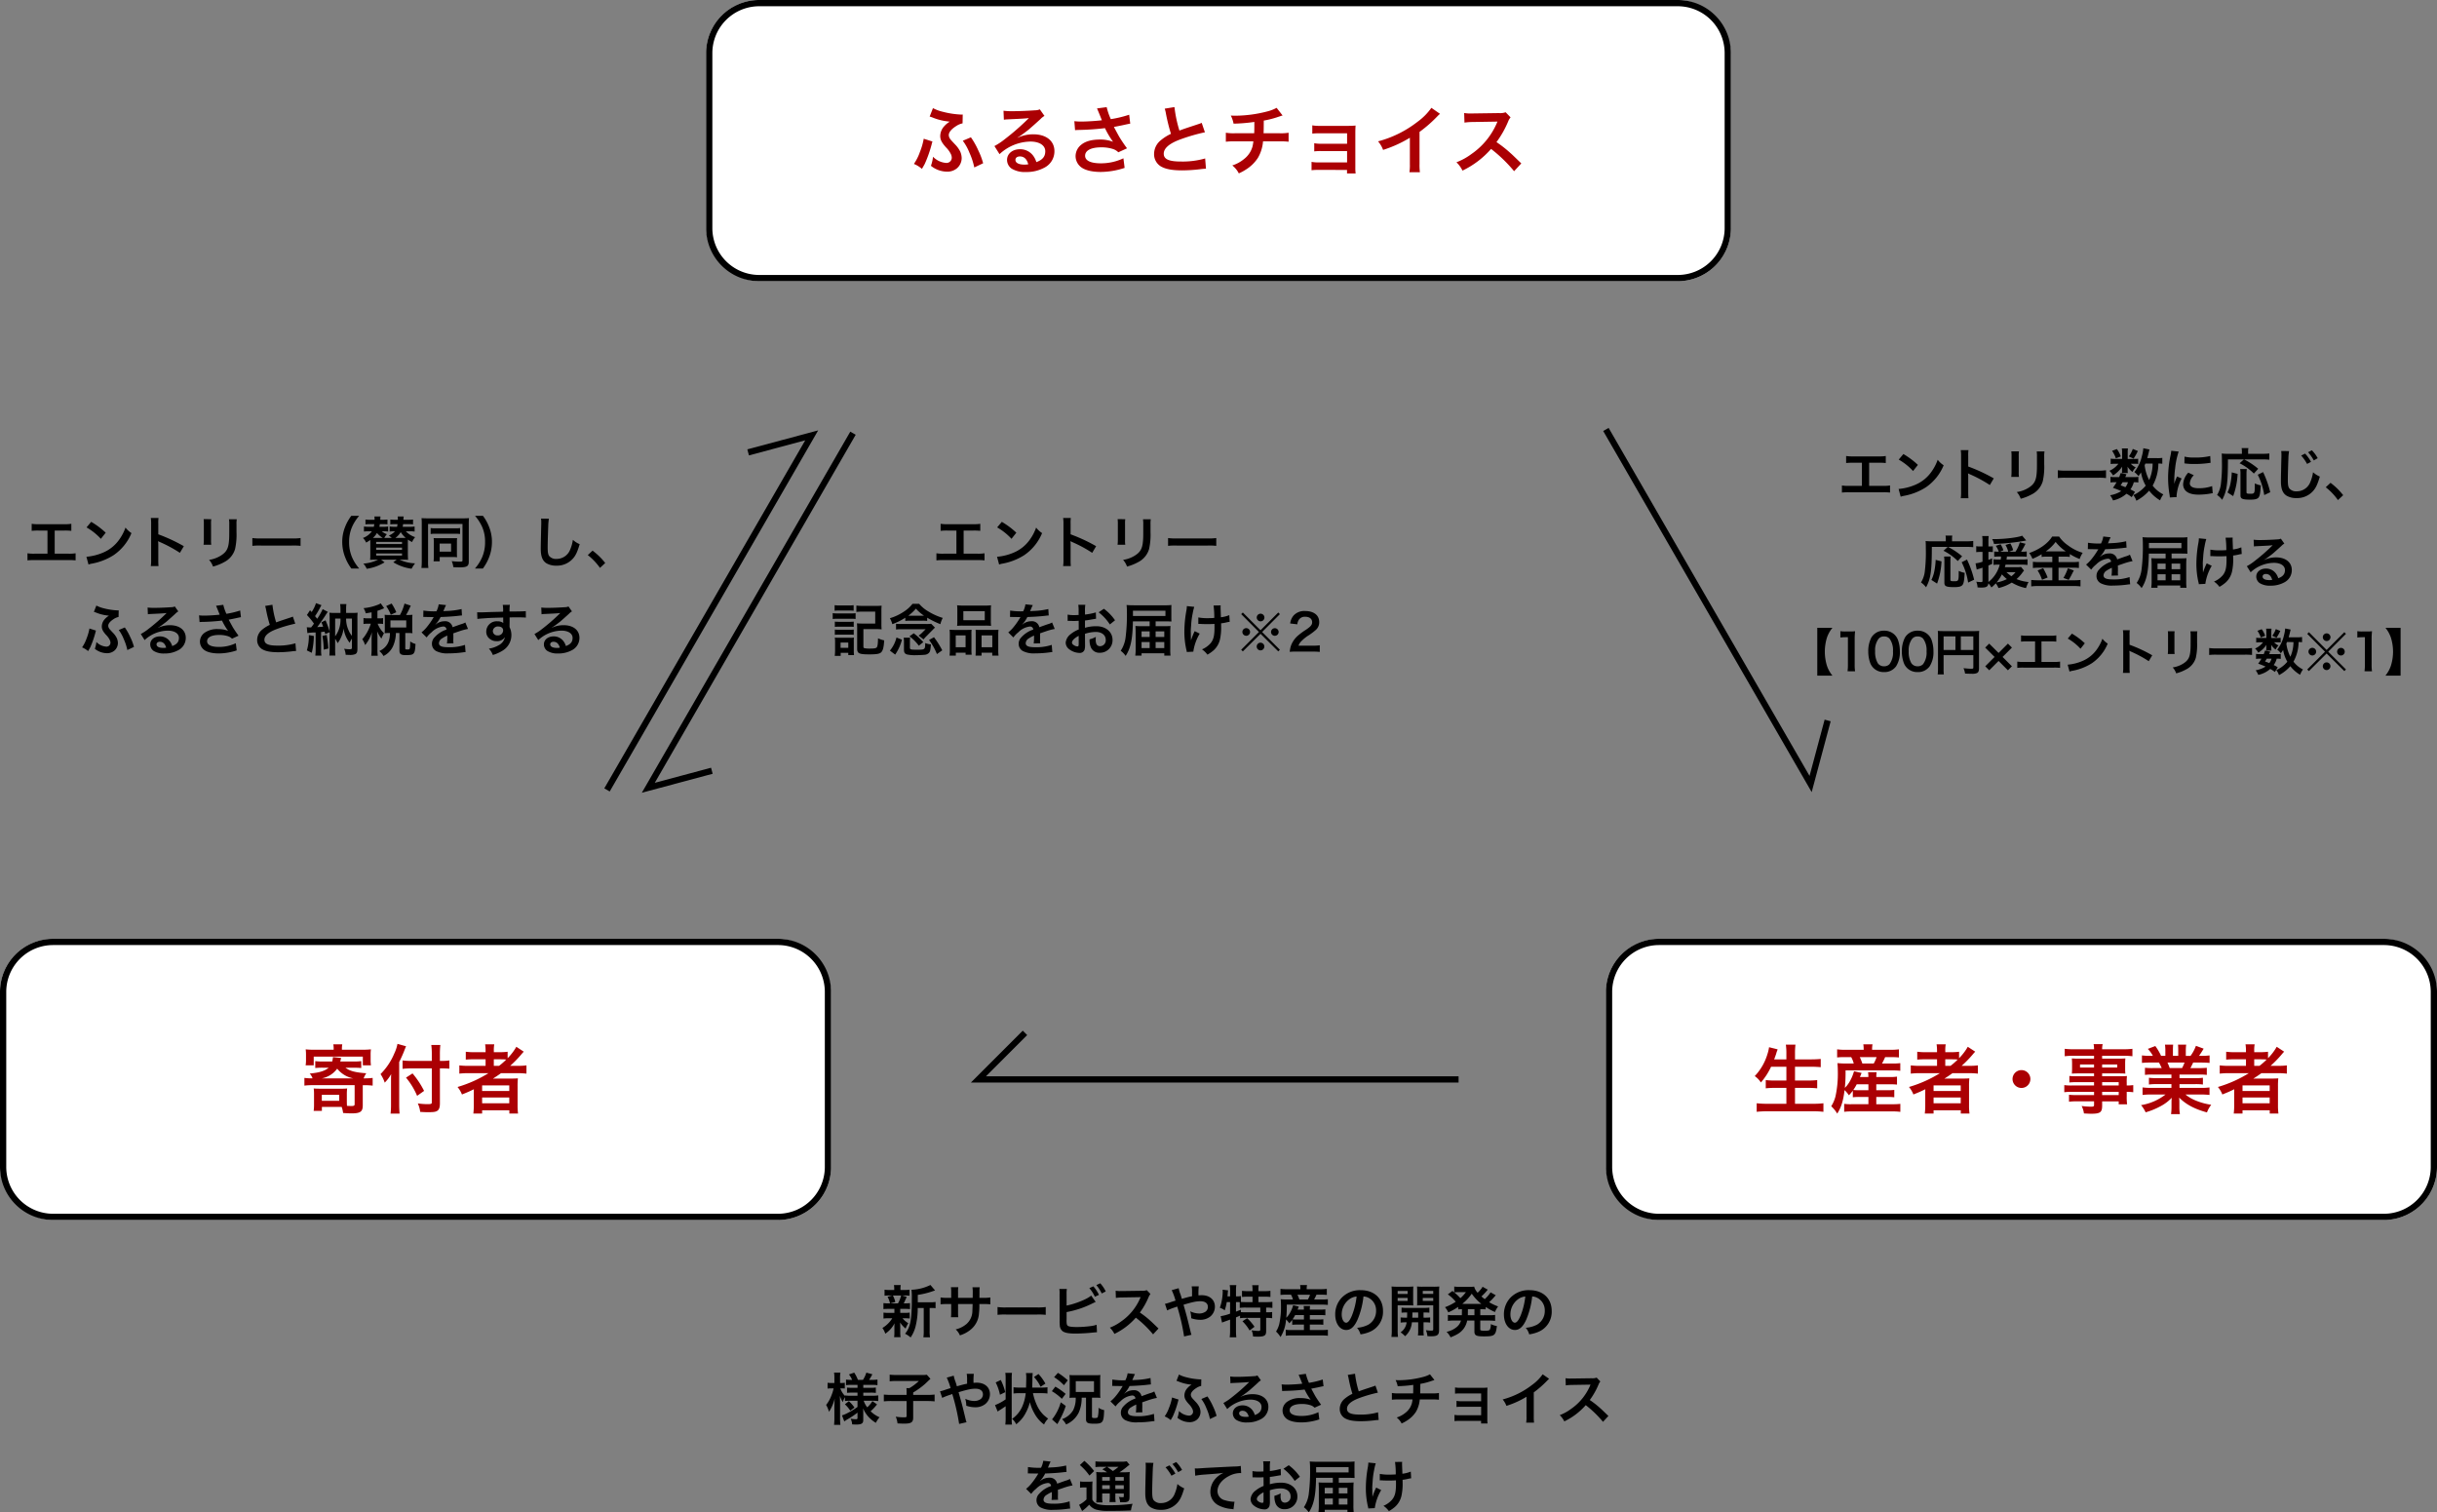 <svg xmlns="http://www.w3.org/2000/svg" width="780" height="484.028" viewBox="0 0 780 484.028"><rect x="0" y="0" width="780" height="484.028" fill="#808080" stroke="none"/><g transform="translate(-534 -4720)"><rect width="328" height="90" rx="17" transform="translate(760 4720)" fill="#fff"/><path d="M777 4722a15 15 0 0 0-15 15v56a15 15 0 0 0 15 15h294a15 15 0 0 0 15-15v-56a15 15 0 0 0-15-15H777m0-2h294a17 17 0 0 1 17 17v56a17 17 0 0 1-17 17H777a17 17 0 0 1-17-17v-56a17 17 0 0 1 17-17Z"/><rect width="266" height="90" rx="17" transform="translate(534 5020.462)" fill="#fff"/><path d="M551 5022.462a15 15 0 0 0-15 15v56a15 15 0 0 0 15 15h232a15 15 0 0 0 15-15v-56a15 15 0 0 0-15-15H551m0-2h232a17 17 0 0 1 17 17v56a17 17 0 0 1-17 17H551a17 17 0 0 1-17-17v-56a17 17 0 0 1 17-17Z"/><rect width="266" height="90" rx="17" transform="translate(1048 5020.462)" fill="#fff"/><path d="M1065 5022.462a15 15 0 0 0-15 15v56a15 15 0 0 0 15 15h232a15 15 0 0 0 15-15v-56a15 15 0 0 0-15-15h-232m0-2h232a17 17 0 0 1 17 17v56a17 17 0 0 1-17 17h-232a17 17 0 0 1-17-17v-56a17 17 0 0 1 17-17ZM1132.248 4868.102h3.024a18.311 18.311 0 0 1 2.3.09v-2.25a13.011 13.011 0 0 1-2.34.126h-8.01a13.011 13.011 0 0 1-2.34-.126v2.25a18.489 18.489 0 0 1 2.3-.09h2.754v7.4h-4.06a12.893 12.893 0 0 1-2.34-.126v2.268a18.489 18.489 0 0 1 2.3-.09h10.8a18.489 18.489 0 0 1 2.3.09v-2.27a12.893 12.893 0 0 1-2.34.126h-4.348Zm9.468-1.008a18.9 18.9 0 0 1 4.59 3.656l1.548-1.962a25.493 25.493 0 0 0-4.644-3.476Zm.63 11.88a6.372 6.372 0 0 1 1.188-.306 19.443 19.443 0 0 0 6.858-2.7 15.8 15.8 0 0 0 5.708-7.056 7.762 7.762 0 0 1-1.91-1.762 15.03 15.03 0 0 1-1.836 3.6 12.026 12.026 0 0 1-5.346 4.41 17.151 17.151 0 0 1-5.328 1.33Zm21.69.486a19.788 19.788 0 0 1-.072-2v-4.75a9.306 9.306 0 0 0-.072-1.224 5.816 5.816 0 0 0 .612.306 42.587 42.587 0 0 1 6.372 3.438l1.26-2.124a52.883 52.883 0 0 0-8.172-3.8v-3.346a12.067 12.067 0 0 1 .072-1.89h-2.466a11.57 11.57 0 0 1 .108 1.836v11.538a12.126 12.126 0 0 1-.108 2.016Zm13.716-15.01a11.364 11.364 0 0 1 .072 1.62v4.95a12.981 12.981 0 0 1-.09 1.62h2.466a8.688 8.688 0 0 1-.072-1.59v-4.964a9.148 9.148 0 0 1 .072-1.62Zm8.118.036a9.479 9.479 0 0 1 .09 1.71v2.25c0 1.44-.018 2.232-.09 3.006-.2 2.376-.792 3.474-2.484 4.59a9.709 9.709 0 0 1-3.886 1.438 6.149 6.149 0 0 1 1.26 2.142 15.226 15.226 0 0 0 3.51-1.386 6.894 6.894 0 0 0 3.546-4.194 21.261 21.261 0 0 0 .468-5.454v-2.43a8.538 8.538 0 0 1 .09-1.674Zm6.768 8.514a19.76 19.76 0 0 1 2.934-.09h9.558a19.76 19.76 0 0 1 2.934.09v-2.5a17.677 17.677 0 0 1-2.916.126h-9.594a17.677 17.677 0 0 1-2.916-.126Zm33.444-6.462a9.748 9.748 0 0 1-1.692.09h-3.132c.2-.7.36-1.314.468-1.782.144-.612.18-.774.252-.99l-1.978-.398a13.047 13.047 0 0 1-.432 2.448 13.214 13.214 0 0 1-2.43 5.184 6.317 6.317 0 0 1 1.3 1.3c.378-.5.5-.684.828-1.188a12.286 12.286 0 0 0 1.512 4.23 11.174 11.174 0 0 1-2.556 2.25 11 11 0 0 1-1.422.774 5.566 5.566 0 0 1 .972 1.8 13.963 13.963 0 0 0 4.086-3.222 12.326 12.326 0 0 0 3.51 3.1 8.254 8.254 0 0 1 1.044-1.908 9.569 9.569 0 0 1-3.42-2.808 14.712 14.712 0 0 0 1.83-7.068 9.2 9.2 0 0 1 1.26.072Zm-3.1 1.818a13.035 13.035 0 0 1-1.112 5.294 14.157 14.157 0 0 1-1.44-4.734c.09-.234.09-.234.234-.558Zm-5.652 9.09a9.315 9.315 0 0 0-1.458-.81 6.684 6.684 0 0 0 1.08-2.3 7.111 7.111 0 0 1 1.458.09v-1.824a6.365 6.365 0 0 1-1.332.09h-2.844c.144-.342.216-.468.378-.918l-1.872-.36a13.026 13.026 0 0 1-.468 1.278h-1.35a7.481 7.481 0 0 1-1.422-.09v1.818a7.714 7.714 0 0 1 1.422-.09h.522a15.053 15.053 0 0 1-1.17 1.782c1.278.468 1.764.666 2.664 1.062a9.843 9.843 0 0 1-3.564 1.332 7.862 7.862 0 0 1 .936 1.656 9.441 9.441 0 0 0 4.3-2.142 9.591 9.591 0 0 1 1.674 1.1Zm-2.25-3.114a4.643 4.643 0 0 1-.81 1.6c-.54-.234-.774-.324-1.53-.594.324-.486.378-.576.63-1.008Zm-.072-7.452v-2.162a7.072 7.072 0 0 1 .076-1.188h-1.962a5.753 5.753 0 0 1 .09 1.224v2.124h-2.142a8.566 8.566 0 0 1-1.512-.09v1.728a8.466 8.466 0 0 1 1.494-.09h.972a7.194 7.194 0 0 1-2.88 2.25 6.122 6.122 0 0 1 1.17 1.494 10.224 10.224 0 0 0 2.934-2.826c-.036.324-.054.612-.054.774v.684a3.314 3.314 0 0 1-.054.594h1.926a2.7 2.7 0 0 1-.072-.666v-.648c0-.144-.018-.36-.054-.738a6.522 6.522 0 0 0 1.6 1.71 5.789 5.789 0 0 1 1.044-1.476 4.871 4.871 0 0 1-1.584-1.152h1.206a8.666 8.666 0 0 1 1.152.054v-1.656a8.3 8.3 0 0 1-1.152.054Zm-5-2.592a9.335 9.335 0 0 1 1.206 2.394l1.584-.594a8.978 8.978 0 0 0-1.26-2.376Zm6.624-.612a8.9 8.9 0 0 1-1.278 2.412l1.53.684a15.5 15.5 0 0 0 1.368-2.43Zm14.04 15.408c-.018-.234-.018-.378-.018-.486a14.777 14.777 0 0 1 1.6-5.454l-1.44-.648a18.357 18.357 0 0 0-.936 2.376c.018-.45.036-.594.036-.99a30.053 30.053 0 0 1 .27-3.978 24.817 24.817 0 0 1 1.136-5.384l-2.376-.252a11.778 11.778 0 0 1-.27 1.674 34.556 34.556 0 0 0-.738 7.038 31.4 31.4 0 0 0 .468 5.382c.054.414.072.522.09.846Zm2.484-10.784a21.368 21.368 0 0 0 3.24.2 32.242 32.242 0 0 0 3.852-.216c.864-.108 1.134-.144 1.278-.162l-.108-2.178a19.849 19.849 0 0 1-4.9.486 12.978 12.978 0 0 1-3.33-.288Zm1.244 2.97a5.88 5.88 0 0 0-1.656 3.708 3.015 3.015 0 0 0 .54 1.764c.792 1.062 2.232 1.566 4.464 1.566a22.2 22.2 0 0 0 3.726-.342 6.016 6.016 0 0 1 .738-.108l-.18-2.286a12.65 12.65 0 0 1-4.284.684c-1.872 0-2.862-.54-2.862-1.566a4.072 4.072 0 0 1 1.278-2.592Zm17.8-4.23-1.386 1.224a17.318 17.318 0 0 1 4.572 3.294l1.386-1.53a22.926 22.926 0 0 0-4.5-2.988h5.958a17.42 17.42 0 0 1 2.106.09v-2a15.356 15.356 0 0 1-2.124.108h-4.662v-.772a4.064 4.064 0 0 1 .09-1.044h-2.178a4.634 4.634 0 0 1 .09 1.026v.792h-4.59a14.476 14.476 0 0 1-1.872-.09c.054.612.072 1.224.072 2.52a50.5 50.5 0 0 1-.378 7.614 8.745 8.745 0 0 1-1.17 3.132 6.905 6.905 0 0 1 1.62 1.548c1.512-2.808 1.836-5.094 1.854-12.924Zm-3.438 11.736a23.513 23.513 0 0 0 1.422-7.11l-1.872-.486a22.416 22.416 0 0 1-.4 3.474 10.9 10.9 0 0 1-.972 2.952Zm2.232-8.658a8.014 8.014 0 0 1 .108 1.674v6.768c0 1.08.63 1.35 3.132 1.35 1.53 0 2.268-.2 2.664-.7s.558-1.4.7-3.87a7.859 7.859 0 0 1-1.908-.63c0 3.24-.018 3.312-1.44 3.312-1.08 0-1.224-.072-1.224-.558v-5.654a12.991 12.991 0 0 1 .09-1.692Zm9.63 7.416a32.326 32.326 0 0 0-2.286-6.444l-1.71.846a21.61 21.61 0 0 1 2.072 6.514Zm3.51-13.194a8.954 8.954 0 0 1 .072 1.224c0 .252 0 .63-.018 1.17-.108 4.5-.144 6.318-.144 7.254 0 2.412.522 3.8 1.764 4.626a5.868 5.868 0 0 0 3.15.792 6.813 6.813 0 0 0 5.4-2.286c.882-.99 1.422-2.16 2.142-4.59a8.317 8.317 0 0 1-2.178-1.386 12.067 12.067 0 0 1-.828 3.024 4.631 4.631 0 0 1-4.356 3.078 2.85 2.85 0 0 1-2.412-.936c-.36-.54-.468-1.188-.468-2.9 0-1.278.108-4.932.18-6.606a16.453 16.453 0 0 1 .216-2.43Zm6.39 1.458a13.473 13.473 0 0 1 1.89 2.682l1.26-.666a12.9 12.9 0 0 0-1.89-2.646Zm5.292.846a10.9 10.9 0 0 0-1.872-2.538l-1.206.63a14.964 14.964 0 0 1 1.836 2.61Zm2.574 9.306a19.373 19.373 0 0 1 3.906 4.1l1.674-1.566a21.04 21.04 0 0 0-4.05-3.96Zm-120.96 19.09-1.386 1.224a17.318 17.318 0 0 1 4.572 3.294l1.384-1.53a22.925 22.925 0 0 0-4.5-2.988h5.96a17.42 17.42 0 0 1 2.106.09v-2a15.356 15.356 0 0 1-2.124.108h-4.662v-.774a4.065 4.065 0 0 1 .09-1.044h-2.178a4.634 4.634 0 0 1 .09 1.026v.792h-4.59a14.476 14.476 0 0 1-1.872-.09c.054.612.072 1.224.072 2.52a50.5 50.5 0 0 1-.378 7.614 8.745 8.745 0 0 1-1.17 3.132 6.905 6.905 0 0 1 1.62 1.548c1.512-2.808 1.836-5.094 1.854-12.924Zm-3.438 11.736a23.513 23.513 0 0 0 1.422-7.11l-1.872-.486a22.417 22.417 0 0 1-.4 3.474 10.9 10.9 0 0 1-.972 2.952Zm2.232-8.658a8.013 8.013 0 0 1 .108 1.674v6.768c0 1.08.63 1.35 3.132 1.35 1.53 0 2.268-.2 2.664-.7s.558-1.4.7-3.87a7.859 7.859 0 0 1-1.908-.63c0 3.24-.018 3.312-1.44 3.312-1.08 0-1.224-.072-1.224-.558v-5.654a12.991 12.991 0 0 1 .09-1.692Zm9.63 7.416a32.326 32.326 0 0 0-2.286-6.444l-1.71.846a21.611 21.611 0 0 1 2.07 6.516Zm8.622-7.416c-.036.36-.054.486-.108.972h-.594a11.769 11.769 0 0 1-1.728-.09v1.8a10.96 10.96 0 0 1 1.692-.09h.306a10.385 10.385 0 0 1-3.618 5.562v-5.292c.54-.216.63-.27 1.206-.5l-.018-1.764c-.576.234-.792.324-1.188.468v-2.542h.468a7.93 7.93 0 0 1 .936.054v-1.854a7.93 7.93 0 0 1-.936.054h-.468v-1.494a12.039 12.039 0 0 1 .09-1.836h-2.088a10.071 10.071 0 0 1 .108 1.854v1.476h-.774a6.6 6.6 0 0 1-1.242-.09v1.908a9.875 9.875 0 0 1 1.224-.072h.792v3.132a9.13 9.13 0 0 1-2.232.522l.378 2a8.016 8.016 0 0 1 .864-.288c.432-.126.486-.144.99-.324v4.122c0 .4-.09.486-.45.486a11.23 11.23 0 0 1-1.548-.126 5.8 5.8 0 0 1 .414 1.836c.594.036.864.054 1.08.054 1.746 0 2.25-.288 2.376-1.35a5.66 5.66 0 0 1 .972 1.314 10.16 10.16 0 0 0 1.4-1.332 7.2 7.2 0 0 1 .864 1.512 13.869 13.869 0 0 0 4.256-1.75 14.041 14.041 0 0 0 4.554 1.764 12.139 12.139 0 0 1 .81-1.944 12.852 12.852 0 0 1-3.834-.936 11.424 11.424 0 0 0 1.764-1.908 7.453 7.453 0 0 1 .63-.81l-.954-1.17a9.631 9.631 0 0 1-1.53.072h-3.658c.108-.342.144-.468.234-.81h4.95a16.522 16.522 0 0 1 2.07.108v-1.834a11.954 11.954 0 0 1-2.07.108h-4.644c.054-.378.072-.54.126-.972h4.608a16.141 16.141 0 0 1 1.728.072v-1.71a7.273 7.273 0 0 1-1.4.09h-.414a20.312 20.312 0 0 0 1.422-2.538l-1.818-.468a10.547 10.547 0 0 1-1.386 3.006h-2.056l1.314-.486a9.056 9.056 0 0 0-.9-2.16l-1.566.486a8.225 8.225 0 0 1 .9 2.16h-2.61l1.044-.45a7.137 7.137 0 0 0-.9-1.926l-1.53.5a6.577 6.577 0 0 1 .954 1.872h-.09a9.465 9.465 0 0 1-1.368-.072v1.696a14.555 14.555 0 0 1 1.6-.072Zm.27 5.706a11.965 11.965 0 0 0 1.584 1.512 12 12 0 0 1-3.294 1.08 13.467 13.467 0 0 0 1.71-2.592Zm4.356-.7a7.032 7.032 0 0 1-1.332 1.3 13.326 13.326 0 0 1-1.566-1.3Zm2.124-11.684c-1.332.576-5.6 1.1-9 1.1h-.594a4.664 4.664 0 0 1 .576 1.548 67.751 67.751 0 0 0 9.828-1.008 3.228 3.228 0 0 1 .486-.09Zm9.648 6.71v1.75h-4.248a13.285 13.285 0 0 1-1.962-.108v2a14.789 14.789 0 0 1 1.944-.108h4.266v4.032h-4.518a19.45 19.45 0 0 1-2.232-.108v2.07a17.747 17.747 0 0 1 2.232-.126h11.376a16.6 16.6 0 0 1 2.16.126v-2.07a16.863 16.863 0 0 1-2.124.108h-4.9v-4.034h4.536a14.261 14.261 0 0 1 1.98.108v-2a12.792 12.792 0 0 1-1.962.108h-4.55v-1.748h1.836a12.3 12.3 0 0 1 1.764.09v-.918a18.352 18.352 0 0 0 3.15 1.584 9.187 9.187 0 0 1 .972-1.98 14.909 14.909 0 0 1-4.77-2.43 10.647 10.647 0 0 1-2.772-2.772h-2.232c-1.3 2.16-4 4.1-7.344 5.274a8 8 0 0 1 1.044 1.854 19.424 19.424 0 0 0 2.934-1.476v.864a12.612 12.612 0 0 1 1.764-.09Zm-2.088-1.692a12.7 12.7 0 0 0 3.15-3.024 14.2 14.2 0 0 0 3.24 3.024c-.27.018-.27.018-.432.018l-5.58-.018Zm-2.628 6.1a13.108 13.108 0 0 1 1.422 2.992l1.8-.72a20.861 20.861 0 0 0-1.44-2.988Zm9.7-.7a15.04 15.04 0 0 1-1.422 3.1l1.692.63c.612-1.044.684-1.17.738-1.278.666-1.314.666-1.314.9-1.728Zm6.39-6.1a1.988 1.988 0 0 1 .288-.018c.162 0 .162 0 .5.018.4 0 1.98.036 2.268.036 0 0 .234-.018.306-.018a.881.881 0 0 0-.144.234 23.84 23.84 0 0 1-2.16 3.078 11.027 11.027 0 0 1-1.62 1.6l1.638 1.62a8.093 8.093 0 0 1 1.566-1.638 6.085 6.085 0 0 1 3.69-1.854.988.988 0 0 1 1.1.972 8.805 8.805 0 0 0-3.87 2.538 2.868 2.868 0 0 0-.792 2 2.61 2.61 0 0 0 1.318 2.324 7.731 7.731 0 0 0 4.014.756 32.647 32.647 0 0 0 4.608-.324 5.3 5.3 0 0 1 .828-.072l-.18-2.322a15.639 15.639 0 0 1-5.292.756c-2.178 0-3.042-.378-3.042-1.314a1.9 1.9 0 0 1 .936-1.48 10.939 10.939 0 0 1 1.728-.936v.436a14.25 14.25 0 0 1-.108 2.088l2.088-.054a7.391 7.391 0 0 1-.054-.954c0-.126 0-.288.018-.594v-.72c0-.252 0-.252-.018-.72v-.2q2.322-.81 2.7-.918a15.888 15.888 0 0 1 2-.486l-.846-2.07a5.624 5.624 0 0 1-1.332.54q-.675.216-2.754.972a2.368 2.368 0 0 0-2.574-1.908 4.351 4.351 0 0 0-2.538.81c-.234.18-.234.18-.36.27l-.018-.036a9.314 9.314 0 0 0 1.656-2.394c1.818-.054 4.1-.2 5.418-.36.918-.108.918-.108 1.422-.144l-.126-2.052a24.317 24.317 0 0 1-4.716.612c-.99.054-.99.054-1.134.072.036-.072.072-.126.162-.324a13.755 13.755 0 0 1 .72-1.62l-2.358-.252a7.129 7.129 0 0 1-.72 2.232 21.752 21.752 0 0 1-4.176-.234Zm24.894 2.952h-2.482c-.936 0-1.422-.018-2.07-.072.036.558.072 1.4.072 2.016v5.256a14.826 14.826 0 0 1-.126 2.214h2.016v-.738h7.272v.738h2a16.023 16.023 0 0 1-.09-2.106v-5.29c0-.72.018-1.368.072-2.088-.5.054-1.188.072-2.124.072h-2.628v-1.548h3.1c.756 0 1.386.018 1.962.054-.018-.342-.036-.882-.036-1.566v-2.102c0-.828 0-1.152.036-1.62a16.783 16.783 0 0 1-2.07.09h-9.946c-1.062 0-1.764-.036-2.358-.09a15.82 15.82 0 0 1 .108 2.052 57.519 57.519 0 0 1-.4 8.19 9.953 9.953 0 0 1-1.584 4.41 6.877 6.877 0 0 1 1.584 1.638c1.62-2.466 2.214-5.328 2.322-11.052h5.364Zm0 1.656v1.8h-2.592v-1.8Zm0 3.42v1.926h-2.592v-1.924Zm1.908 1.926v-1.924h2.772v1.926Zm0-3.546v-1.8h2.772v1.8Zm-7.25-6.73v-1.674h10.4v1.674Zm19.656 2.538h.27c.216 0 .288 0 .81.036.468.018 1.134.036 1.638.036.9 0 1.836-.018 2.448-.072.018.594.018.756.018 1.134 0 2.664-.324 3.924-1.26 5.058a7.417 7.417 0 0 1-2.754 1.962 7.09 7.09 0 0 1 1.746 1.692 11.707 11.707 0 0 0 1.962-1.368 6.746 6.746 0 0 0 2.052-3.492 17.859 17.859 0 0 0 .378-4.3c0-.324 0-.486-.018-.864a12.716 12.716 0 0 0 1.746-.306 8.769 8.769 0 0 1 1.008-.18l-.126-2.142a9.9 9.9 0 0 1-2.682.684c-.036-1.152-.072-1.836-.072-2.034-.036-.81-.036-.972-.036-1.152a3.925 3.925 0 0 1 .036-.612l-2.286.036a27.793 27.793 0 0 1 .234 3.978c-.936.054-1.224.072-1.908.072a16.036 16.036 0 0 1-3.2-.234Zm-1.156 2.322a18.572 18.572 0 0 0-1.188 2.97c0-.288-.018-.4-.036-.684v-.324c-.018-.882-.018-1.188-.018-1.386-.018-.288-.018-.5-.018-.558 0-.342.036-.864.126-2.052a24.248 24.248 0 0 1 .468-3.546 17.388 17.388 0 0 1 .522-2.2l-2.376-.234a7.921 7.921 0 0 1-.126 1.332 38.688 38.688 0 0 0-.666 6.822 25.9 25.9 0 0 0 .648 5.85 2.934 2.934 0 0 1 .126.684l2.088-.108a15.659 15.659 0 0 1 2.052-5.778Zm18.36-1.116a7.063 7.063 0 0 0 .738-.468c.36-.234 1.656-1.206 1.98-1.476.612-.522 1.926-1.692 2.826-2.52a3.858 3.858 0 0 1 .936-.738l-1.116-1.584a2.652 2.652 0 0 1-1.116.234c-1.746.126-3.942.216-5.472.216a16.279 16.279 0 0 1-2.124-.108l.09 2.16a6.072 6.072 0 0 1 .864-.09c3.258-.144 4.41-.216 5.094-.306l.018.018-.324.324a60.1 60.1 0 0 1-5.382 4.68 16.188 16.188 0 0 1-2.538 1.692l1.224 1.944a11.091 11.091 0 0 1 7.416-3.024c2.178 0 3.564.918 3.564 2.322 0 1.278-.648 2.052-2.142 2.61a4.841 4.841 0 0 0-.828-1.62 3.874 3.874 0 0 0-3.114-1.476c-1.8 0-3.1 1.08-3.1 2.574a2.569 2.569 0 0 0 1.08 2.07 6.09 6.09 0 0 0 3.492.828 8.906 8.906 0 0 0 4.356-1.026 4.4 4.4 0 0 0 2.448-3.978c0-2.466-1.98-4.05-5.058-4.05a8.786 8.786 0 0 0-3.78.828Zm2.592 6.408a4.872 4.872 0 0 1-.936.072c-1.332 0-2.142-.414-2.142-1.134 0-.5.414-.828 1.062-.828 1.01 0 1.694.652 2.018 1.89Zm-140.752 30.646a10.078 10.078 0 0 1-1.744-3.12 15.35 15.35 0 0 1 0-9.088 10.206 10.206 0 0 1 1.744-3.1h-4.852v15.308Zm7.248-1.392a13.412 13.412 0 0 1-.128-2.08v-8.1a24.109 24.109 0 0 1 .128-2.64 11.636 11.636 0 0 1-1.632.08h-1.476a8.892 8.892 0 0 1-1.6-.1v2.032a14.229 14.229 0 0 1 1.648-.1h.768v8.816a13.281 13.281 0 0 1-.128 2.08Zm9.264.256a4.542 4.542 0 0 0 3.888-1.888 8.4 8.4 0 0 0 1.184-4.736 10.76 10.76 0 0 0-.624-3.712 4.482 4.482 0 0 0-1.06-1.612 4.647 4.647 0 0 0-3.376-1.3 4.549 4.549 0 0 0-4.08 2.224 9.421 9.421 0 0 0-.976 4.432 10.708 10.708 0 0 0 .624 3.68 4.483 4.483 0 0 0 1.056 1.616 4.61 4.61 0 0 0 3.36 1.296Zm.016-1.856a2.344 2.344 0 0 1-2.048-1.04 7.2 7.2 0 0 1-.816-3.808 5.97 5.97 0 0 1 1.056-3.888 2.152 2.152 0 0 1 1.792-.816 2.312 2.312 0 0 1 1.744.672 6.205 6.205 0 0 1 1.12 4.1 6.165 6.165 0 0 1-1.12 4.112 2.325 2.325 0 0 1-1.732.668Zm10.732 1.856a4.542 4.542 0 0 0 3.888-1.888 8.4 8.4 0 0 0 1.184-4.736 10.76 10.76 0 0 0-.624-3.712 4.482 4.482 0 0 0-1.056-1.612 4.647 4.647 0 0 0-3.376-1.3 4.549 4.549 0 0 0-4.08 2.224 9.421 9.421 0 0 0-.976 4.432 10.708 10.708 0 0 0 .624 3.68 4.483 4.483 0 0 0 1.056 1.616 4.61 4.61 0 0 0 3.36 1.296Zm.016-1.856a2.344 2.344 0 0 1-2.048-1.04 7.2 7.2 0 0 1-.816-3.808 5.97 5.97 0 0 1 1.056-3.888 2.152 2.152 0 0 1 1.792-.816 2.312 2.312 0 0 1 1.744.672 6.205 6.205 0 0 1 1.12 4.1 6.165 6.165 0 0 1-1.124 4.108 2.325 2.325 0 0 1-1.724.672Zm8.3-3.552h9.524v3.9c0 .384-.1.432-.72.432-.576 0-1.376-.064-2.432-.176a6.157 6.157 0 0 1 .5 1.728c.624.032 1.5.064 2.128.064a3.935 3.935 0 0 0 1.68-.224c.464-.24.656-.688.656-1.5v-10.256a15.746 15.746 0 0 1 .064-1.744 14.668 14.668 0 0 1-1.744.064H1156a17.189 17.189 0 0 1-1.776-.064 13.785 13.785 0 0 1 .064 1.536v10.464a15.2 15.2 0 0 1-.1 1.92h1.972a11.761 11.761 0 0 1-.08-1.856Zm3.792-1.68h-3.788v-4.336h3.792Zm1.728 0v-4.336h4v4.336Zm12.08 3.52 2.992 2.992 1.28-1.28-2.988-2.992 2.992-2.992-1.28-1.28-2.992 2.992-3.008-2.992-1.28 1.28 3.008 2.992-2.992 2.992 1.28 1.28Zm13.728-6.256h2.696a16.276 16.276 0 0 1 2.048.08v-2a11.565 11.565 0 0 1-2.08.112h-7.12a11.565 11.565 0 0 1-2.08-.112v2a16.434 16.434 0 0 1 2.048-.08h2.444v6.576h-3.616a11.461 11.461 0 0 1-2.08-.112v2.012a16.435 16.435 0 0 1 2.048-.08h9.6a16.435 16.435 0 0 1 2.048.08v-2.012a11.461 11.461 0 0 1-2.08.112h-3.872Zm8.416-.9a16.8 16.8 0 0 1 4.08 3.248l1.376-1.744a22.66 22.66 0 0 0-4.128-3.088Zm.56 10.56a5.664 5.664 0 0 1 1.056-.272 17.282 17.282 0 0 0 6.1-2.4 14.042 14.042 0 0 0 5.072-6.272 6.9 6.9 0 0 1-1.7-1.568 13.36 13.36 0 0 1-1.632 3.2 10.69 10.69 0 0 1-4.752 3.92 15.246 15.246 0 0 1-4.736 1.184Zm19.28.432a17.591 17.591 0 0 1-.064-1.776v-4.22a8.273 8.273 0 0 0-.064-1.088 5.172 5.172 0 0 0 .544.272 37.855 37.855 0 0 1 5.664 3.056l1.12-1.888a47.007 47.007 0 0 0-7.26-3.372v-2.98a10.726 10.726 0 0 1 .064-1.68h-2.192a10.284 10.284 0 0 1 .1 1.632v10.256a10.778 10.778 0 0 1-.1 1.792Zm12.192-13.344a10.1 10.1 0 0 1 .064 1.44v4.4a11.539 11.539 0 0 1-.08 1.44h2.192a7.723 7.723 0 0 1-.064-1.408v-4.412a8.132 8.132 0 0 1 .064-1.44Zm7.216.032a8.426 8.426 0 0 1 .08 1.52v2c0 1.28-.016 1.984-.08 2.672-.176 2.112-.7 3.088-2.208 4.08a8.63 8.63 0 0 1-3.456 1.28 5.466 5.466 0 0 1 1.12 1.9 13.534 13.534 0 0 0 3.12-1.232 6.128 6.128 0 0 0 3.156-3.724 18.9 18.9 0 0 0 .416-4.848v-2.152a7.589 7.589 0 0 1 .08-1.488Zm6.016 7.568a17.564 17.564 0 0 1 2.608-.08h8.5a17.565 17.565 0 0 1 2.608.08v-2.22a15.713 15.713 0 0 1-2.592.112h-8.528a15.713 15.713 0 0 1-2.592-.112Zm29.728-5.744a8.665 8.665 0 0 1-1.5.08h-2.784c.176-.624.32-1.168.416-1.584.128-.544.16-.688.224-.88l-1.76-.352a11.6 11.6 0 0 1-.384 2.176 11.746 11.746 0 0 1-2.16 4.608 5.615 5.615 0 0 1 1.152 1.152c.336-.448.448-.608.736-1.056a10.921 10.921 0 0 0 1.344 3.76 9.932 9.932 0 0 1-2.272 2 9.775 9.775 0 0 1-1.264.688 4.947 4.947 0 0 1 .864 1.6 12.412 12.412 0 0 0 3.632-2.864 10.956 10.956 0 0 0 3.12 2.752 7.336 7.336 0 0 1 .928-1.7 8.506 8.506 0 0 1-3.04-2.5 13.077 13.077 0 0 0 1.632-6.272 8.174 8.174 0 0 1 1.12.064Zm-2.752 1.616a11.587 11.587 0 0 1-.992 4.7 12.585 12.585 0 0 1-1.28-4.208c.08-.208.08-.208.208-.5Zm-5.024 8.08a8.279 8.279 0 0 0-1.3-.72 5.942 5.942 0 0 0 .96-2.048 6.322 6.322 0 0 1 1.3.08v-1.612a5.657 5.657 0 0 1-1.184.08h-2.528c.128-.3.192-.416.336-.816l-1.664-.32a11.578 11.578 0 0 1-.416 1.136h-1.2a6.649 6.649 0 0 1-1.264-.08v1.616a6.858 6.858 0 0 1 1.264-.08h.464a13.38 13.38 0 0 1-1.04 1.584c1.136.416 1.568.592 2.368.944a8.75 8.75 0 0 1-3.168 1.184 6.989 6.989 0 0 1 .832 1.472 8.392 8.392 0 0 0 3.824-1.9 8.526 8.526 0 0 1 1.488.976Zm-2-2.768a4.127 4.127 0 0 1-.72 1.424c-.48-.208-.688-.288-1.36-.528.288-.432.336-.512.56-.9Zm-.064-6.624v-1.92a6.286 6.286 0 0 1 .064-1.056h-1.736a5.113 5.113 0 0 1 .08 1.088v1.888h-1.9a7.614 7.614 0 0 1-1.344-.08v1.536a7.525 7.525 0 0 1 1.328-.08h.864a6.4 6.4 0 0 1-2.56 2 5.442 5.442 0 0 1 1.04 1.328 9.088 9.088 0 0 0 2.608-2.512c-.032.288-.048.544-.048.688v.608a2.946 2.946 0 0 1-.048.528h1.712a2.4 2.4 0 0 1-.064-.592v-.576c0-.128-.016-.32-.048-.656a5.8 5.8 0 0 0 1.424 1.52 5.146 5.146 0 0 1 .928-1.312 4.33 4.33 0 0 1-1.408-1.024h1.072a7.7 7.7 0 0 1 1.024.048v-1.468a7.378 7.378 0 0 1-1.024.048Zm-4.448-2.3a8.3 8.3 0 0 1 1.076 2.128l1.408-.528a7.98 7.98 0 0 0-1.12-2.112Zm5.888-.544a7.91 7.91 0 0 1-1.136 2.144l1.36.608a13.777 13.777 0 0 0 1.216-2.16Zm16.256 6.672-5.664-5.68-.528.528 5.68 5.712-5.68 5.68.528.528 5.664-5.632 5.68 5.632.512-.528-5.68-5.68 5.68-5.712-.512-.528Zm.016-5.3a1.229 1.229 0 0 0-1.232 1.216 1.243 1.243 0 0 0 1.232 1.232 1.224 1.224 0 0 0 0-2.448Zm-4.584 4.628a1.219 1.219 0 0 0-1.232 1.216 1.243 1.243 0 0 0 1.232 1.232 1.224 1.224 0 0 0 0-2.448Zm9.152.016a1.216 1.216 0 1 0 1.216 1.216 1.215 1.215 0 0 0-1.22-1.22Zm-4.576 4.64-.032.032c-.016 0-.016 0-.032-.016a.059.059 0 0 0-.048-.016 1.235 1.235 0 0 0 .112 2.464 1.24 1.24 0 0 0 1.216-1.232 1.219 1.219 0 0 0-1.22-1.232Zm14.524 2.848a13.413 13.413 0 0 1-.128-2.08v-8.1a24.11 24.11 0 0 1 .128-2.64 11.636 11.636 0 0 1-1.632.08h-1.468a8.891 8.891 0 0 1-1.6-.1v2.032a14.229 14.229 0 0 1 1.648-.1h.768v8.816a13.28 13.28 0 0 1-.128 2.08Zm9.152 1.392v-15.312h-4.852a10.275 10.275 0 0 1 1.728 3.1 15.017 15.017 0 0 1 0 9.088 10.33 10.33 0 0 1-1.728 3.12ZM551.505 4889.803h3.024a18.311 18.311 0 0 1 2.3.09v-2.25a13.011 13.011 0 0 1-2.332.126h-8.014a13.011 13.011 0 0 1-2.34-.126v2.25a18.489 18.489 0 0 1 2.3-.09h2.754v7.4h-4.064a12.893 12.893 0 0 1-2.34-.126v2.268a18.489 18.489 0 0 1 2.3-.09h10.804a18.489 18.489 0 0 1 2.3.09v-2.27a12.893 12.893 0 0 1-2.34.126h-4.352Zm10.192-1.008a18.9 18.9 0 0 1 4.586 3.656l1.548-1.962a25.493 25.493 0 0 0-4.644-3.476Zm.63 11.88a6.372 6.372 0 0 1 1.188-.306 19.443 19.443 0 0 0 6.858-2.7 15.8 15.8 0 0 0 5.706-7.056 7.762 7.762 0 0 1-1.912-1.762 15.03 15.03 0 0 1-1.836 3.6 12.026 12.026 0 0 1-5.346 4.41 17.151 17.151 0 0 1-5.328 1.33Zm22.41.486a19.788 19.788 0 0 1-.072-2v-4.75a9.306 9.306 0 0 0-.072-1.224 5.816 5.816 0 0 0 .612.306 42.587 42.587 0 0 1 6.372 3.438l1.26-2.124a52.883 52.883 0 0 0-8.172-3.8v-3.346a12.067 12.067 0 0 1 .072-1.89h-2.47a11.57 11.57 0 0 1 .108 1.836v11.538a12.126 12.126 0 0 1-.108 2.016Zm14.432-15.01a11.365 11.365 0 0 1 .072 1.62v4.95a12.981 12.981 0 0 1-.09 1.62h2.466a8.689 8.689 0 0 1-.072-1.59v-4.964a9.149 9.149 0 0 1 .072-1.62Zm8.118.036a9.479 9.479 0 0 1 .09 1.71v2.25c0 1.44-.018 2.232-.09 3.006-.2 2.376-.792 3.474-2.484 4.59a9.709 9.709 0 0 1-3.888 1.44 6.149 6.149 0 0 1 1.26 2.142 15.226 15.226 0 0 0 3.51-1.386 6.894 6.894 0 0 0 3.546-4.194 21.261 21.261 0 0 0 .466-5.456v-2.43a8.538 8.538 0 0 1 .09-1.674Zm7.488 8.514a19.76 19.76 0 0 1 2.934-.09h9.558a19.76 19.76 0 0 1 2.934.09v-2.5a17.677 17.677 0 0 1-2.916.126h-9.594a17.677 17.677 0 0 1-2.916-.126Zm34.2 7.254a13.834 13.834 0 0 1-2.286-3.582 12.176 12.176 0 0 1-.954-4.932 11.811 11.811 0 0 1 .936-4.77 14.027 14.027 0 0 1 2.286-3.584h-2.52a14.531 14.531 0 0 0-1.98 3.546 12.738 12.738 0 0 0-.918 4.806 13.246 13.246 0 0 0 .958 4.968 14.416 14.416 0 0 0 1.962 3.546Zm16.074-11.918a9.528 9.528 0 0 1 1.656.09v-1.62a9.528 9.528 0 0 1-1.656.09h-2.16c.054-.252.072-.432.126-.846h1.548a12.516 12.516 0 0 1 1.638.072v-1.548a11.336 11.336 0 0 1-1.638.076h-1.44a4.564 4.564 0 0 1 .018-.468l.036-.234a1.993 1.993 0 0 1 .036-.342h-1.926a8.119 8.119 0 0 1 .054 1.044h-.756a11.149 11.149 0 0 1-1.656-.072v1.544a12.306 12.306 0 0 1 1.656-.072h.648a5.153 5.153 0 0 1-.144.846h-.72a9.786 9.786 0 0 1-1.656-.09v1.62a9.859 9.859 0 0 1 1.71-.09 5.355 5.355 0 0 1-1.98 1.368 8.913 8.913 0 0 1 .954.756h-2.394a5.872 5.872 0 0 1 .828-1.188 5.3 5.3 0 0 1-1.638-.936h.4a9.294 9.294 0 0 1 1.638.09v-1.62a9.548 9.548 0 0 1-1.638.09h-1.156c.054-.324.09-.486.126-.846h.81a12 12 0 0 1 1.638.072v-1.548a11.016 11.016 0 0 1-1.638.076h-.666c.018-.432.036-.792.072-1.044h-1.944a5.681 5.681 0 0 1 .054 1.044h-1.26a11.149 11.149 0 0 1-1.656-.072v1.544a12.306 12.306 0 0 1 1.656-.072h1.17a6.39 6.39 0 0 1-.162.846h-1.494a9.657 9.657 0 0 1-1.656-.09v1.62a9.528 9.528 0 0 1 1.656-.09h.882a6.188 6.188 0 0 1-2.862 2.142 4.578 4.578 0 0 1 1.026 1.472 10.452 10.452 0 0 0 1.314-.828c.018.45.018.684.018 1.152v3.4a12.925 12.925 0 0 1-.072 1.8c.576-.036 1.08-.054 1.908-.054h.666a12.918 12.918 0 0 1-4.734 1.26 5.428 5.428 0 0 1 1.08 1.656 14.643 14.643 0 0 0 5.724-2.07l-1.134-.846h5.022l-1.1.828a14.728 14.728 0 0 0 5.85 2.07 13.316 13.316 0 0 1 1.116-1.728 12.616 12.616 0 0 1-4.968-1.17h.846c.792 0 1.476.018 1.89.054-.036-.45-.072-1.17-.072-1.908v-3.18c0-.522 0-.828.018-1.386a9.371 9.371 0 0 0 1.332.774 6.7 6.7 0 0 1 .972-1.566 7.031 7.031 0 0 1-2.97-1.872Zm-4.5 2.124a6.153 6.153 0 0 0 1.71-1.854 8.207 8.207 0 0 0 1.584 1.836c-.414.018-.594.018-1.044.018Zm-6.264 0h-.936a5.839 5.839 0 0 0 1.3-1.584 7.515 7.515 0 0 0 1.848 1.584Zm.108 1.26h8.28v.684h-8.276Zm0 1.836h8.28v.72h-8.276Zm0 1.872h8.28v.666h-8.276Zm14.6 2.5a18.656 18.656 0 0 1-.108 2.142h2.232a12.192 12.192 0 0 1-.108-2.088v-11.986h11.016v11.664c0 .324-.162.4-.918.4a23.923 23.923 0 0 1-2.52-.162 6.364 6.364 0 0 1 .5 1.908c.648.054 1.476.072 2 .072 2.376 0 2.952-.36 2.952-1.818v-11.974a19.458 19.458 0 0 1 .072-1.962c-.378.036-1.116.072-1.944.072h-11.214c-.81 0-1.674-.036-2.034-.072a17.307 17.307 0 0 1 .072 1.818Zm2.844-8.73a12.113 12.113 0 0 1 1.584-.072h6.264a11.807 11.807 0 0 1 1.566.072v-1.906a8.123 8.123 0 0 1-1.6.09h-6.21a7.9 7.9 0 0 1-1.6-.09Zm8.406 2.484a10.2 10.2 0 0 1 .054-1.17 12.816 12.816 0 0 1-1.35.036h-4.914c-.486 0-.756-.018-1.242-.036a10.65 10.65 0 0 1 .054 1.17v4.668a13.736 13.736 0 0 1-.072 1.6h1.962v-1.37h4.374c.414 0 .7.018 1.188.054a11.142 11.142 0 0 1-.054-1.134Zm-5.526.594h3.654v2.574h-3.654Zm13.84 7.974a15.037 15.037 0 0 0 1.962-3.546 13.518 13.518 0 0 0 .936-4.968 12.738 12.738 0 0 0-.918-4.806 14.367 14.367 0 0 0-1.962-3.544h-2.538a14.706 14.706 0 0 1 2.3 3.582 11.685 11.685 0 0 1 .918 4.77 12.116 12.116 0 0 1-.954 4.932 13.834 13.834 0 0 1-2.286 3.582Zm18.612-15.982a8.952 8.952 0 0 1 .072 1.224c0 .252 0 .63-.018 1.17-.108 4.518-.144 6.318-.144 7.254 0 2.412.522 3.8 1.764 4.626a5.868 5.868 0 0 0 3.15.792 6.813 6.813 0 0 0 5.4-2.286c.882-.99 1.422-2.16 2.142-4.59a7.774 7.774 0 0 1-2.178-1.386 12.067 12.067 0 0 1-.828 3.024 4.631 4.631 0 0 1-4.356 3.078 2.85 2.85 0 0 1-2.412-.936c-.36-.54-.468-1.188-.468-2.9 0-1.278.108-4.932.18-6.606a16.455 16.455 0 0 1 .216-2.43Zm14.958 11.682a19.373 19.373 0 0 1 3.906 4.1l1.674-1.566a21.04 21.04 0 0 0-4.05-3.96Zm-150.138 17.686a3.451 3.451 0 0 1-.36.018 21.022 21.022 0 0 1-4.392-.666 10 10 0 0 1-2.394-.882l-.792 2.016c.252.072.306.09.612.2a13.529 13.529 0 0 0 3.618.954c.4.054.4.054.594.072a5.4 5.4 0 0 0-1.3 1.062 3.559 3.559 0 0 0-.99 2.358c0 .9.324 1.566 1.368 2.736a5.991 5.991 0 0 1 1.116 1.494 2.163 2.163 0 0 1 .288 1.008 1.268 1.268 0 0 1-1.4 1.242 4.843 4.843 0 0 1-3.1-1.476 10 10 0 0 1-.5 2.178 6.206 6.206 0 0 0 3.78 1.4 3.61 3.61 0 0 0 2.448-.792 3.248 3.248 0 0 0 1.152-2.466 4.029 4.029 0 0 0-.36-1.584 6.714 6.714 0 0 0-1.242-1.71c-1.08-1.152-1.152-1.224-1.332-1.584a1.566 1.566 0 0 1-.162-.648c0-.666.63-1.44 1.782-2.16a4.256 4.256 0 0 1 1.53-.648Zm-9.36 5.814a16.159 16.159 0 0 1-.918 3.186 11.992 11.992 0 0 1-1.44 2.862 6.972 6.972 0 0 1 1.926 1.188c.378-.648.612-1.062.684-1.206a29.652 29.652 0 0 0 1.616-4.572c.126-.5.144-.54.216-.792Zm9.378.486a12.193 12.193 0 0 1 1.6 2.9 16.673 16.673 0 0 1 1.152 3.51l2.124-1.008a17.107 17.107 0 0 0-1.152-3.06 18.463 18.463 0 0 0-1.782-3.168Zm12.582-.756a7.064 7.064 0 0 0 .738-.468c.36-.234 1.656-1.206 1.98-1.476.612-.522 1.926-1.692 2.826-2.52a3.858 3.858 0 0 1 .936-.738l-1.116-1.584a2.652 2.652 0 0 1-1.116.234c-1.746.126-3.942.216-5.472.216a16.279 16.279 0 0 1-2.124-.108l.09 2.16a6.072 6.072 0 0 1 .864-.09c3.258-.144 4.41-.216 5.094-.306l.018.018-.324.324a60.1 60.1 0 0 1-5.382 4.68 16.188 16.188 0 0 1-2.538 1.692l1.224 1.944a11.091 11.091 0 0 1 7.416-3.024c2.178 0 3.564.918 3.564 2.322 0 1.278-.648 2.052-2.142 2.61a4.841 4.841 0 0 0-.828-1.616 3.874 3.874 0 0 0-3.114-1.476c-1.8 0-3.1 1.08-3.1 2.574a2.569 2.569 0 0 0 1.08 2.07 6.09 6.09 0 0 0 3.492.828 8.906 8.906 0 0 0 4.356-1.026 4.4 4.4 0 0 0 2.448-3.978c0-2.466-1.98-4.05-5.058-4.05a8.786 8.786 0 0 0-3.78.828Zm2.592 6.408a4.872 4.872 0 0 1-.936.072c-1.332 0-2.142-.414-2.142-1.134 0-.5.414-.828 1.062-.828 1.008 0 1.692.652 2.016 1.89Zm10.692-8.19a6.764 6.764 0 0 1 .792-.054 62.728 62.728 0 0 0 6.39-.432 19.905 19.905 0 0 0 1.942 3.276 8.362 8.362 0 0 0-3.112-.538 6.881 6.881 0 0 0-4.59 1.3 3.5 3.5 0 0 0-1.3 2.682 3.358 3.358 0 0 0 1.062 2.43c.918.882 2.7 1.368 5 1.368a18.582 18.582 0 0 0 5.706-.972l-.288-2.3a12.506 12.506 0 0 1-5.41 1.192c-2.448 0-3.78-.648-3.78-1.818 0-1.278 1.44-2.016 3.888-2.016a9.021 9.021 0 0 1 2.844.414 3.18 3.18 0 0 1 1.242.774l2.088-.954c-.63-.846-1.422-2.016-1.908-2.844-.18-.324-.594-1.08-1.242-2.286q2.241-.432 2.646-.54c.612-.126.81-.18 1.278-.252l-.252-2.142a27.388 27.388 0 0 1-4.41 1.062 15.081 15.081 0 0 1-.99-2.88l-2.322.306c.09.144.864 2.052 1.17 2.844-1.116.144-3.51.306-4.86.306a12.34 12.34 0 0 1-1.746-.09Zm20.988-5.166a7.649 7.649 0 0 1 .288 1.17 45.862 45.862 0 0 0 1.206 4.878 11.11 11.11 0 0 0-2.448 1.548 4.227 4.227 0 0 0-1.6 3.222 3.407 3.407 0 0 0 1.566 3.006c1.152.684 2.718.99 5.22.99a38.039 38.039 0 0 0 4.212-.27 11.221 11.221 0 0 1 1.456-.126l-.2-2.466a19.707 19.707 0 0 1-5.814.738c-2.9 0-4.122-.558-4.122-1.872 0-1.3 1.314-2.448 3.942-3.42a43.981 43.981 0 0 1 5.94-1.728l-.774-2.268a4.926 4.926 0 0 1-.684.27c-3.492 1.152-3.492 1.152-4.662 1.584a30.231 30.231 0 0 1-1.19-5.638Zm13.518 8.694a14.732 14.732 0 0 1 2.646-.2v5.524a13.373 13.373 0 0 1-.108 1.89h1.962a10.872 10.872 0 0 1-.108-1.89v-5.67c.576-.054.72-.072 1.134-.126.072.306.09.378.2.774l1.4-.594v5.4c0 .9-.036 1.476-.09 2.07h1.926a16.776 16.776 0 0 1-.072-1.926v-3.452a8.294 8.294 0 0 1 .792 1.422 8.861 8.861 0 0 0 1.134-1.944 9.621 9.621 0 0 0 .774-2.754 10.224 10.224 0 0 0 .72 2.52 8.883 8.883 0 0 0 1.224 2.034 8.308 8.308 0 0 1 .72-1.314v2.952c0 .342-.18.45-.72.45a11.427 11.427 0 0 1-1.764-.162 5.4 5.4 0 0 1 .486 1.926c.45.036.648.036 1.08.036a4.486 4.486 0 0 0 1.926-.216c.558-.234.756-.666.756-1.692v-9.684a14.366 14.366 0 0 1 .072-1.908 12.38 12.38 0 0 1-1.62.072h-2.07v-1.17a11.624 11.624 0 0 1 .09-1.656h-2a11.733 11.733 0 0 1 .108 1.638v1.188h-1.904a13.808 13.808 0 0 1-1.638-.072 17.074 17.074 0 0 1 .072 1.89v4.14a29.515 29.515 0 0 0-1.314-3.6l-1.332.648a10.585 10.585 0 0 1 .558 1.4c-.72.054-1.35.108-1.89.126.648-.828 2.142-2.952 2.754-3.942.342-.54.468-.7.63-.936l-1.638-.864a19.643 19.643 0 0 1-1.746 3.078c-.126-.162-.18-.216-.4-.486-.072-.072-.162-.2-.288-.36a29 29 0 0 0 1.678-2.836 7.193 7.193 0 0 1 .378-.666l-1.764-.648a10.8 10.8 0 0 1-1.386 2.844c-.18-.2-.27-.288-.522-.576l-.99 1.53a21.65 21.65 0 0 1 2.25 2.754c-.324.468-.468.666-.9 1.206h-.54a6.08 6.08 0 0 1-.846-.054Zm8.892-4.662h1.71a8.889 8.889 0 0 1-1.71 5.688Zm5.364 0v5.544a7.753 7.753 0 0 1-1.1-1.872 8.657 8.657 0 0 1-.756-3.672Zm-13.788 5.292a15.976 15.976 0 0 1-.63 4.9l1.566.774a23.416 23.416 0 0 0 .666-5.382Zm4.338.27a25.118 25.118 0 0 1 .414 4.392l1.494-.36a33.576 33.576 0 0 0-.54-4.338Zm15.75-5.634h-1.152a7.575 7.575 0 0 1-1.44-.09v1.908a7.461 7.461 0 0 1 1.44-.09h.9a15.141 15.141 0 0 1-1.044 2.5 12.8 12.8 0 0 1-1.692 2.466 6.481 6.481 0 0 1 .918 1.872 11.583 11.583 0 0 0 2.178-4.14c-.036.45-.108 1.872-.108 2.214v3.118a17.859 17.859 0 0 1-.108 2.214h2.088a14.337 14.337 0 0 1-.108-2.214v-3.6c0-.576-.054-1.62-.108-2.052a9.284 9.284 0 0 0 1.386 2.376 11.135 11.135 0 0 1 .648-1.4l.162-.324a8.312 8.312 0 0 1-1.908-2.772 1.556 1.556 0 0 1-.126-.252h.5a7.9 7.9 0 0 1 1.26.072v-1.878a7.618 7.618 0 0 1-1.26.072h-.558v-2.412a17.133 17.133 0 0 0 1.694-.612c.27-.126.288-.144.468-.216l-1.116-1.566a3.988 3.988 0 0 1-.774.414 16.475 16.475 0 0 1-4.716 1.134 5.145 5.145 0 0 1 .7 1.656c.936-.144 1.26-.2 1.872-.324Zm5.616-1.062a11.656 11.656 0 0 1-1.44-.072c.036.414.054.882.054 1.314v3.24c0 .5-.018.936-.054 1.35a11.541 11.541 0 0 1 1.422-.072h.27c0 2.88-1.08 4.716-3.4 5.778a5.173 5.173 0 0 1 1.332 1.584 6.4 6.4 0 0 0 3.132-3.294 10.866 10.866 0 0 0 .846-4.068h1.134v5.544c0 1.188.432 1.53 1.98 1.53 1.692 0 2.268-.126 2.61-.612.324-.432.432-.99.558-2.952a5.083 5.083 0 0 1-1.692-.81c-.036 2.484-.072 2.574-.81 2.574-.684 0-.774-.036-.774-.378v-4.9h.81a12.784 12.784 0 0 1 1.494.072 9.9 9.9 0 0 1-.072-1.332v-3.308a8.815 8.815 0 0 1 .072-1.26 12.392 12.392 0 0 1-1.494.072h-.558a24.947 24.947 0 0 0 1.494-3.006l-2-.648a15.051 15.051 0 0 1-1.458 3.654Zm.414 1.728h5.058v2.268h-5.058Zm1.872-2.61a15.722 15.722 0 0 0-1.494-2.79l-1.746.81a12.017 12.017 0 0 1 1.476 2.772Zm8.64 1.512a1.988 1.988 0 0 1 .288-.018c.162 0 .162 0 .5.018.4 0 1.98.036 2.268.036 0 0 .234-.018.306-.018a.881.881 0 0 0-.144.234 23.841 23.841 0 0 1-2.16 3.078 11.027 11.027 0 0 1-1.62 1.6l1.638 1.62a8.093 8.093 0 0 1 1.566-1.638 6.085 6.085 0 0 1 3.69-1.854.988.988 0 0 1 1.1.972 8.805 8.805 0 0 0-3.87 2.538 2.868 2.868 0 0 0-.792 2 2.61 2.61 0 0 0 1.316 2.322 7.731 7.731 0 0 0 4.014.756 32.647 32.647 0 0 0 4.608-.324 5.3 5.3 0 0 1 .828-.072l-.18-2.322a15.639 15.639 0 0 1-5.292.756c-2.178 0-3.042-.378-3.042-1.314a1.9 1.9 0 0 1 .936-1.48 10.939 10.939 0 0 1 1.728-.936v.436a14.249 14.249 0 0 1-.108 2.088l2.088-.054a7.391 7.391 0 0 1-.054-.954c0-.126 0-.288.018-.594v-.72c0-.252 0-.252-.018-.72v-.2q2.322-.81 2.7-.918a15.888 15.888 0 0 1 2-.486l-.846-2.07a5.624 5.624 0 0 1-1.332.54q-.675.216-2.754.972a2.368 2.368 0 0 0-2.574-1.908 4.351 4.351 0 0 0-2.538.81c-.234.18-.234.18-.36.27l-.018-.036a9.314 9.314 0 0 0 1.656-2.394c1.818-.054 4.1-.2 5.418-.36.918-.108.918-.108 1.422-.144l-.126-2.052a24.317 24.317 0 0 1-4.716.612c-.99.054-.99.054-1.134.072.036-.072.072-.126.162-.324a13.752 13.752 0 0 1 .72-1.62l-2.358-.252a7.129 7.129 0 0 1-.72 2.232 21.751 21.751 0 0 1-4.176-.234Zm27.63 1.314v-1.17c1.422-.036 1.746-.036 2.178-.036 1.494 0 2.358.036 3.024.09l-.018-2.07c-.666.072-2.07.108-5.2.126a14.151 14.151 0 0 1 .09-2.142l-2.268.018a9.767 9.767 0 0 1 .108 2.178c-.936.036-.936.036-1.53.054-1.476.036-1.656.036-2.826.072-2.322.09-2.61.09-3.06.09a7.838 7.838 0 0 1-.882-.036l.072 2.142c.486-.072.486-.072 3.2-.27.792-.054 2.484-.108 5.058-.18 0 .486 0 1.494.018 1.53a.742.742 0 0 0 .018.216 3.008 3.008 0 0 0-1.872-.54 3.313 3.313 0 0 0-3.582 3.276 2.813 2.813 0 0 0 1.242 2.43 3.317 3.317 0 0 0 2.088.648 2.965 2.965 0 0 0 2.646-1.278 3.789 3.789 0 0 1-2.088 2.628 8.495 8.495 0 0 1-3.06 1.044 5.907 5.907 0 0 1 1.278 2.034 12.583 12.583 0 0 0 3.256-1.478 5.775 5.775 0 0 0 2.682-4.86 5.478 5.478 0 0 0-.576-2.538c0-.216-.018-.36-.018-.432Zm-2.07 2.97a1.64 1.64 0 0 1-1.764 1.62 1.421 1.421 0 0 1-1.53-1.422 1.577 1.577 0 0 1 1.674-1.44c.99 0 1.62.486 1.62 1.242Zm15.552-.864a7.063 7.063 0 0 0 .738-.468c.36-.234 1.656-1.206 1.98-1.476.612-.522 1.926-1.692 2.826-2.52a3.858 3.858 0 0 1 .936-.738l-1.116-1.584a2.652 2.652 0 0 1-1.116.234c-1.746.126-3.942.216-5.472.216a16.279 16.279 0 0 1-2.124-.108l.09 2.16a6.072 6.072 0 0 1 .864-.09c3.258-.144 4.41-.216 5.094-.306l.018.018-.324.324a60.1 60.1 0 0 1-5.382 4.68 16.188 16.188 0 0 1-2.538 1.692l1.224 1.944a11.091 11.091 0 0 1 7.416-3.024c2.178 0 3.564.918 3.564 2.322 0 1.278-.648 2.052-2.142 2.61a4.841 4.841 0 0 0-.828-1.62 3.874 3.874 0 0 0-3.114-1.476c-1.8 0-3.1 1.08-3.1 2.574a2.569 2.569 0 0 0 1.08 2.07 6.09 6.09 0 0 0 3.492.828 8.906 8.906 0 0 0 4.356-1.026 4.4 4.4 0 0 0 2.448-3.978c0-2.466-1.98-4.05-5.058-4.05a8.786 8.786 0 0 0-3.78.828Zm2.592 6.408a4.872 4.872 0 0 1-.936.072c-1.332 0-2.142-.414-2.142-1.134 0-.5.414-.828 1.062-.828 1.008 0 1.692.652 2.016 1.89ZM842.428 4889.803h3.024a18.311 18.311 0 0 1 2.3.09v-2.25a13.011 13.011 0 0 1-2.34.126h-8.01a13.011 13.011 0 0 1-2.34-.126v2.25a18.489 18.489 0 0 1 2.3-.09h2.754v7.4h-4.06a12.893 12.893 0 0 1-2.34-.126v2.268a18.489 18.489 0 0 1 2.3-.09h10.8a18.489 18.489 0 0 1 2.3.09v-2.27a12.893 12.893 0 0 1-2.34.126h-4.348Zm10.728-1.008a18.9 18.9 0 0 1 4.59 3.656l1.548-1.962a25.493 25.493 0 0 0-4.644-3.476Zm.63 11.88a6.372 6.372 0 0 1 1.188-.306 19.443 19.443 0 0 0 6.858-2.7 15.8 15.8 0 0 0 5.706-7.056 7.762 7.762 0 0 1-1.908-1.762 15.03 15.03 0 0 1-1.836 3.6 12.026 12.026 0 0 1-5.346 4.41 17.151 17.151 0 0 1-5.328 1.33Zm22.95.486a19.788 19.788 0 0 1-.072-2v-4.75a9.306 9.306 0 0 0-.072-1.224 5.815 5.815 0 0 0 .612.306 42.587 42.587 0 0 1 6.372 3.438l1.26-2.124a52.883 52.883 0 0 0-8.172-3.8v-3.346a12.067 12.067 0 0 1 .072-1.89h-2.466a11.569 11.569 0 0 1 .108 1.836v11.538a12.125 12.125 0 0 1-.108 2.016Zm14.976-15.01a11.364 11.364 0 0 1 .072 1.62v4.95a12.981 12.981 0 0 1-.09 1.62h2.466a8.688 8.688 0 0 1-.072-1.59v-4.964a9.148 9.148 0 0 1 .072-1.62Zm8.118.036a9.479 9.479 0 0 1 .09 1.71v2.25c0 1.44-.018 2.232-.09 3.006-.2 2.376-.792 3.474-2.484 4.59a9.709 9.709 0 0 1-3.888 1.44 6.149 6.149 0 0 1 1.26 2.142 15.226 15.226 0 0 0 3.51-1.386 6.894 6.894 0 0 0 3.546-4.194 21.261 21.261 0 0 0 .468-5.454v-2.432a8.538 8.538 0 0 1 .09-1.674Zm8.028 8.514a19.76 19.76 0 0 1 2.934-.09h9.558a19.76 19.76 0 0 1 2.934.09v-2.5a17.677 17.677 0 0 1-2.916.126h-9.594a17.677 17.677 0 0 1-2.916-.126Zm-106.726 20.762a11.65 11.65 0 0 1 1.494-.072h3.1a12.015 12.015 0 0 1 1.494.072v-1.782a8.591 8.591 0 0 1-1.494.09h-3.1a8.591 8.591 0 0 1-1.494-.09Zm-.612 2.646a10.758 10.758 0 0 1 1.44-.072h4.518a8.274 8.274 0 0 1 1.368.072v-1.858a9.469 9.469 0 0 1-1.44.072h-4.446a7.929 7.929 0 0 1-1.44-.09Zm.684 2.52a10.121 10.121 0 0 1 1.188-.054h3.708a10.3 10.3 0 0 1 1.152.054v-1.678a8.854 8.854 0 0 1-1.152.054h-3.708a9.911 9.911 0 0 1-1.192-.054Zm0 2.538a9.989 9.989 0 0 1 1.17-.054h3.69a7.506 7.506 0 0 1 1.188.054v-1.674a8.854 8.854 0 0 1-1.152.058h-3.708a9.91 9.91 0 0 1-1.192-.058Zm1.872 6.75v-.972h2.43v.72h1.836a12.634 12.634 0 0 1-.072-1.278v-3.024a8.41 8.41 0 0 1 .054-1.3 6.39 6.39 0 0 1-1.206.054h-3.528c-.684 0-.954-.018-1.4-.054a8.459 8.459 0 0 1 .09 1.422v2.666a13.654 13.654 0 0 1-.108 1.764Zm-.036-4.266h2.466v1.692h-2.466Zm7.308-4.3h4.032a16.939 16.939 0 0 1 1.8.072 16.575 16.575 0 0 1-.072-1.782v-3.98a17.307 17.307 0 0 1 .072-1.818 17.241 17.241 0 0 1-1.836.072h-4.356a14.486 14.486 0 0 1-1.89-.108v2.034a17.566 17.566 0 0 1 1.872-.09h4.158v3.816h-4.05a16.94 16.94 0 0 1-1.8-.072 15.392 15.392 0 0 1 .072 1.764v6.354c0 1.53.648 1.818 3.942 1.818 2.466 0 3.42-.2 3.888-.828.486-.648.684-1.566.828-3.654a8.017 8.017 0 0 1-1.98-.666c-.036 1.854-.162 2.664-.432 2.934s-.828.36-2.25.36a8.5 8.5 0 0 1-1.584-.108c-.324-.072-.414-.18-.414-.54Zm13.41-2.628a12.987 12.987 0 0 1 1.494-.072h4.048a11.774 11.774 0 0 1 1.458.072v-1.028a28.876 28.876 0 0 0 4.23 2.07 7.8 7.8 0 0 1 .756-2 19.81 19.81 0 0 1-4.572-2.052 11.274 11.274 0 0 1-2.986-2.462h-2.124a10.874 10.874 0 0 1-2.682 2.448 16.454 16.454 0 0 1-4.554 2.16 7.444 7.444 0 0 1 .774 1.908 20.374 20.374 0 0 0 4.158-2.07Zm1.494-1.672h-.522a14.857 14.857 0 0 0 2.412-2.25 15.19 15.19 0 0 0 2.592 2.25h-4.482Zm-4.734 12.452a14.892 14.892 0 0 0 2.16-4.77l-1.746-.7a10.263 10.263 0 0 1-2.106 4.194Zm4.716-4.23a5.592 5.592 0 0 1 .09-1.188h-2.088a9.593 9.593 0 0 1 .09 1.6v2.142c0 .99.216 1.368.936 1.62a11.563 11.563 0 0 0 3.078.234c.828 0 1.962-.054 2.43-.108a2.274 2.274 0 0 0 1.386-.468c.522-.432.648-.882.81-2.88a6.273 6.273 0 0 1-1.836-.414c-.018 2.106-.054 2.124-2.7 2.124-1.98 0-2.2-.072-2.2-.684Zm-4.446-3.8a12.386 12.386 0 0 1 1.908-.09h7.56l-1.116 1.118a7.823 7.823 0 0 1-1.134.918l1.584 1.224a12.5 12.5 0 0 1 1.01-1.116l2.016-2.034a5.06 5.06 0 0 1 .648-.612l-1.224-1.242a11.767 11.767 0 0 1-1.584.072h-8.28a9.74 9.74 0 0 1-1.386-.072Zm8.73 4.032a21.5 21.5 0 0 0-3.06-2.826l-1.368.972a13.923 13.923 0 0 1 2.988 3.006Zm6.066 2.628a29.2 29.2 0 0 0-2.646-4.194l-1.584.882a19.41 19.41 0 0 1 2.52 4.518Zm4.824-9.482a14.95 14.95 0 0 1-.072 1.656 16.5 16.5 0 0 1 1.872-.072h7.128a16.5 16.5 0 0 1 1.872.072 14.28 14.28 0 0 1-.072-1.674v-3.332a12.837 12.837 0 0 1 .072-1.584 14.166 14.166 0 0 1-2.052.09h-6.786a14.82 14.82 0 0 1-2.034-.09 13.736 13.736 0 0 1 .072 1.6Zm1.926-3.042h6.858v2.88h-6.858Zm-4.32 12.276a13.533 13.533 0 0 1-.09 1.944h2v-.938h3.132v.648H845a12.381 12.381 0 0 1-.072-1.62v-4.806a10.545 10.545 0 0 1 .052-1.562c-.432.036-.828.054-1.35.054h-3.942a16.284 16.284 0 0 1-1.746-.072 16.805 16.805 0 0 1 .072 1.728Zm1.886-4.534h3.15v3.8h-3.15Zm7.69-1.75c-.54 0-.918-.018-1.332-.054.036.378.036.666.036 1.476v5.2c0 .738-.018 1.1-.054 1.6h1.926v-.932h3.42v.936h2.014a12.657 12.657 0 0 1-.09-1.926v-4.644a15.508 15.508 0 0 1 .072-1.728 12.6 12.6 0 0 1-1.6.072Zm.576 1.75h3.434v3.8h-3.434Zm9.108-5.886a1.988 1.988 0 0 1 .288-.018c.162 0 .162 0 .5.018.4 0 1.98.036 2.268.036 0 0 .234-.018.306-.018a.881.881 0 0 0-.144.234 23.84 23.84 0 0 1-2.16 3.078 11.027 11.027 0 0 1-1.62 1.6l1.638 1.62a8.093 8.093 0 0 1 1.566-1.638 6.085 6.085 0 0 1 3.69-1.854.988.988 0 0 1 1.1.972 8.805 8.805 0 0 0-3.87 2.538 2.868 2.868 0 0 0-.792 2 2.61 2.61 0 0 0 1.316 2.318 7.731 7.731 0 0 0 4.014.756 32.647 32.647 0 0 0 4.608-.324 5.3 5.3 0 0 1 .828-.072l-.18-2.322a15.639 15.639 0 0 1-5.292.756c-2.178 0-3.042-.378-3.042-1.314a1.9 1.9 0 0 1 .936-1.48 10.939 10.939 0 0 1 1.728-.936v.436a14.25 14.25 0 0 1-.108 2.088l2.088-.054a7.39 7.39 0 0 1-.054-.954c0-.126 0-.288.018-.594v-.72c0-.252 0-.252-.018-.72v-.2q2.322-.81 2.7-.918a15.888 15.888 0 0 1 2-.486l-.846-2.07a5.624 5.624 0 0 1-1.332.54q-.675.216-2.754.972a2.368 2.368 0 0 0-2.574-1.908 4.351 4.351 0 0 0-2.538.81c-.234.18-.234.18-.36.27l-.018-.036a9.314 9.314 0 0 0 1.656-2.394c1.818-.054 4.1-.2 5.418-.36.918-.108.918-.108 1.422-.144l-.126-2.052a24.317 24.317 0 0 1-4.716.612c-.99.054-.99.054-1.134.072.036-.072.072-.126.162-.324a13.752 13.752 0 0 1 .72-1.62l-2.358-.252a7.129 7.129 0 0 1-.72 2.232 21.752 21.752 0 0 1-4.176-.234Zm23.994 5.382a11.521 11.521 0 0 1 3.456-.594c1.926 0 3.186 1.008 3.186 2.556a1.85 1.85 0 0 1-1.818 2 1.245 1.245 0 0 1-1.134-.612 3.468 3.468 0 0 1-.252-1.584 6.242 6.242 0 0 1 .036-.792 7.593 7.593 0 0 1-2 .792 6.013 6.013 0 0 0 .306 2.3 2.906 2.906 0 0 0 2.952 2 4 4 0 0 0 4.086-4.1c0-2.556-2.142-4.392-5.148-4.392a12.482 12.482 0 0 0-3.672.5v-2.34c.684-.072 1.044-.126 1.638-.234 1.242-.216 1.584-.27 1.908-.324l-.072-2.016a20.075 20.075 0 0 1-3.474.684v-1.156a11.051 11.051 0 0 1 .108-1.962h-2.25a12.334 12.334 0 0 1 .108 2.07v1.188c-.2 0-.288 0-.72.018-.252.018-.45.018-.63.018a11.039 11.039 0 0 1-2.178-.162l.018 2.016a3.374 3.374 0 0 1 .378-.018c.054 0 .216 0 .45.018.216 0 .72.018.99.018.45 0 .7 0 .972-.018.594-.036.594-.036.738-.036l.018 2.772a9.63 9.63 0 0 0-2.628 1.53 3.842 3.842 0 0 0-1.546 2.664 2.644 2.644 0 0 0 .99 2.034 5.607 5.607 0 0 0 3.4 1.278 1.582 1.582 0 0 0 1.656-1.044 5.36 5.36 0 0 0 .144-1.53Zm-2.016 3.276c0 .594-.09.756-.4.756a2.164 2.164 0 0 1-1.152-.4c-.414-.252-.594-.522-.594-.828 0-.648.792-1.44 2.142-2.16Zm11.628-7.6a15.267 15.267 0 0 0-3.564-3.69l-1.692 1.134a15.371 15.371 0 0 1 3.6 3.888Zm11.088 1.89h-2.484c-.936 0-1.422-.018-2.07-.072.036.558.072 1.4.072 2.016v5.256a14.827 14.827 0 0 1-.126 2.214h2.016v-.738h7.272v.738h2a16.025 16.025 0 0 1-.09-2.106v-5.292c0-.72.018-1.368.072-2.088-.5.054-1.188.072-2.124.072h-2.628v-1.548h3.1c.756 0 1.386.018 1.962.054-.018-.342-.036-.882-.036-1.566v-2.102c0-.828 0-1.152.036-1.62a16.783 16.783 0 0 1-2.07.09h-9.942c-1.062 0-1.764-.036-2.358-.09a15.82 15.82 0 0 1 .108 2.052 57.519 57.519 0 0 1-.4 8.19 9.953 9.953 0 0 1-1.584 4.41 6.877 6.877 0 0 1 1.584 1.638c1.622-2.47 2.222-5.332 2.322-11.056h5.364Zm0 1.656v1.8h-2.592v-1.8Zm0 3.42v1.926h-2.592v-1.926Zm1.908 1.926v-1.926h2.772v1.926Zm0-3.546v-1.8h2.772v1.8Zm-7.254-6.732v-1.674h10.4v1.674Zm20.916 2.538h.27c.216 0 .288 0 .81.036.468.018 1.134.036 1.638.036.9 0 1.836-.018 2.448-.072.018.594.018.756.018 1.134 0 2.664-.324 3.924-1.26 5.058a7.417 7.417 0 0 1-2.754 1.962 7.09 7.09 0 0 1 1.746 1.692 11.707 11.707 0 0 0 1.962-1.368 6.746 6.746 0 0 0 2.052-3.492 17.859 17.859 0 0 0 .378-4.3c0-.324 0-.486-.018-.864a12.716 12.716 0 0 0 1.746-.306 8.769 8.769 0 0 1 1.008-.18l-.126-2.142a9.9 9.9 0 0 1-2.682.684c-.036-1.152-.072-1.836-.072-2.034-.036-.81-.036-.972-.036-1.152a3.924 3.924 0 0 1 .036-.612l-2.286.036a27.794 27.794 0 0 1 .234 3.978c-.936.054-1.224.072-1.908.072a16.036 16.036 0 0 1-3.2-.234Zm-1.152 2.322a18.573 18.573 0 0 0-1.188 2.97c0-.288-.018-.4-.036-.684v-.324c-.018-.882-.018-1.188-.018-1.386-.018-.288-.018-.5-.018-.558 0-.342.036-.864.126-2.052a24.247 24.247 0 0 1 .468-3.546 17.388 17.388 0 0 1 .522-2.2l-2.376-.234a7.922 7.922 0 0 1-.126 1.332 38.687 38.687 0 0 0-.666 6.822 25.9 25.9 0 0 0 .648 5.85 2.933 2.933 0 0 1 .126.684l2.088-.108a15.659 15.659 0 0 1 2.052-5.778Zm21.068-.286-5.664-5.68-.528.528 5.68 5.712-5.68 5.68.528.528 5.664-5.632 5.68 5.632.512-.528-5.68-5.68 5.68-5.712-.512-.528Zm.016-5.3a1.229 1.229 0 0 0-1.232 1.216 1.243 1.243 0 0 0 1.232 1.232 1.224 1.224 0 0 0 0-2.448Zm-4.592 4.624a1.219 1.219 0 0 0-1.232 1.216 1.243 1.243 0 0 0 1.232 1.232 1.224 1.224 0 0 0 0-2.448Zm9.152.016a1.216 1.216 0 1 0 1.216 1.216 1.215 1.215 0 0 0-1.216-1.216Zm-4.576 4.64-.032.032c-.016 0-.016 0-.032-.016a.059.059 0 0 0-.048-.016 1.235 1.235 0 0 0 .112 2.464 1.24 1.24 0 0 0 1.216-1.232 1.219 1.219 0 0 0-1.216-1.228Zm16.546 2.852c1.024 0 1.664.032 2.416.1v-2.116a16.81 16.81 0 0 1-2.336.128h-4.48a3.857 3.857 0 0 1 .912-1.44 14 14 0 0 1 1.9-1.6 20.031 20.031 0 0 0 2.688-1.964 3.248 3.248 0 0 0 1.136-2.56c0-2.192-1.728-3.536-4.528-3.536a4.652 4.652 0 0 0-3.664 1.424 4.8 4.8 0 0 0-1.1 2.56l2.288.272a3.041 3.041 0 0 1 .5-1.472 2.261 2.261 0 0 1 2.032-.944c1.36 0 2.208.672 2.208 1.76 0 .816-.448 1.344-1.92 2.352a22.033 22.033 0 0 0-2.64 1.936 7.9 7.9 0 0 0-2.192 3.136 8.176 8.176 0 0 0-.416 2.048 14.746 14.746 0 0 1 2.064-.08ZM827.754 5136.796v-2.376a24.727 24.727 0 0 0 4.932-1.224c.324-.108.4-.144.594-.2l-1.48-1.744a14.748 14.748 0 0 1-6.066 1.53 20.924 20.924 0 0 1 .108 2.808c0 6.822-.45 9.18-2.16 11.268a8.306 8.306 0 0 1 1.782 1.188 10.967 10.967 0 0 0 1.6-3.618 23.489 23.489 0 0 0 .666-5.814h1.926v7.254a12.8 12.8 0 0 1-.108 2.124h2.112a12.419 12.419 0 0 1-.108-2.124v-7.254H832a10.256 10.256 0 0 1 1.44.072v-2a8.9 8.9 0 0 1-1.638.108Zm-7.488 2.106v1.278h-1.818a9.9 9.9 0 0 1-1.674-.09v1.908a10.075 10.075 0 0 1 1.638-.09h1.17a9.266 9.266 0 0 1-3.15 3.1 6.747 6.747 0 0 1 .918 1.836 9 9 0 0 0 2.97-3.33c-.036.414-.054.882-.054 1.224v1.8a10.492 10.492 0 0 1-.09 1.422h2.07a8.623 8.623 0 0 1-.108-1.498v-1.8c0-.09-.018-.648-.018-.7-.018-.468-.018-.468-.036-.7a9.13 9.13 0 0 0 1.764 1.944 10.9 10.9 0 0 1 .864-1.71 7.9 7.9 0 0 1-1.854-1.584h.666a13.239 13.239 0 0 1 1.638.072v-1.894a9.94 9.94 0 0 1-1.638.09h-1.386v-1.278h1.462a13.753 13.753 0 0 1 1.656.072v-1.926a9.917 9.917 0 0 1-1.656.09h-.36a6.471 6.471 0 0 0 .4-.792 3.5 3.5 0 0 1 .306-.666c.162-.4.162-.4.27-.63l-1.53-.432h.738a14.224 14.224 0 0 1 1.692.072v-1.928a9.9 9.9 0 0 1-1.674.09h-1.232v-.27a6.6 6.6 0 0 1 .09-1.312h-2.178a6.935 6.935 0 0 1 .09 1.314v.27h-1.368a10.363 10.363 0 0 1-1.728-.09v1.926a14.032 14.032 0 0 1 1.692-.072h.846l-1.584.4a7.516 7.516 0 0 1 .792 2.124h-.432a9.766 9.766 0 0 1-1.674-.09v1.922a13.239 13.239 0 0 1 1.638-.072Zm2.16-4.284a10.109 10.109 0 0 1-1.008 2.52h-2.466l1.6-.432a7.97 7.97 0 0 0-.774-2.088Zm18.216.756v-1.854a9 9 0 0 1 .072-1.548h-2.358a9.593 9.593 0 0 1 .09 1.6v1.8h-1.062a12.776 12.776 0 0 1-2.34-.126v2.2a18.311 18.311 0 0 1 2.3-.09h1.1v2.662a11.851 11.851 0 0 1-.072 1.548h2.34a11.08 11.08 0 0 1-.072-1.512v-2.7h4.66c-.036 1.242-.036 1.674-.072 2.088a5.621 5.621 0 0 1-1.908 4.32 8.36 8.36 0 0 1-3.438 1.71 5.347 5.347 0 0 1 1.35 1.908 10 10 0 0 0 3.51-1.89 7.208 7.208 0 0 0 2.592-5.166 21.821 21.821 0 0 0 .126-2.97h1.21a18.311 18.311 0 0 1 2.3.09v-2.2a12.776 12.776 0 0 1-2.34.126h-1.148c.018-1.08.018-1.08.018-2.178a6.647 6.647 0 0 1 .072-1.206h-2.322a11.472 11.472 0 0 1 .09 2v.576l-.018.81Zm12.636 5.436a19.76 19.76 0 0 1 2.934-.09h9.558a19.76 19.76 0 0 1 2.934.09v-2.5a17.677 17.677 0 0 1-2.916.126h-9.594a17.677 17.677 0 0 1-2.916-.126Zm22.1-6.606a9.137 9.137 0 0 1 .09-1.674h-2.408a9.506 9.506 0 0 1 .072 1.656l.018 8.352a13.562 13.562 0 0 0 .054 1.656 2.488 2.488 0 0 0 .882 1.836c.7.54 1.944.774 4.212.774 1.1 0 3.366-.108 4.428-.216 1.908-.18 2-.2 2.376-.2l-.108-2.394a10.635 10.635 0 0 1-2.052.432 33.946 33.946 0 0 1-4.176.288c-1.746 0-2.772-.144-3.078-.468-.252-.252-.324-.666-.324-1.71a1.194 1.194 0 0 1 .018-.234v-2.374a30.476 30.476 0 0 0 7.686-2.484c.954-.468 1.494-.72 1.62-.774l-1.44-2.034c-1.17 1.1-5.148 2.7-7.866 3.2Zm7.276-1.942a11.512 11.512 0 0 1 1.782 2.754l1.3-.594a11.444 11.444 0 0 0-1.8-2.736Zm5.256 1.06a10.59 10.59 0 0 0-1.764-2.61l-1.246.576a13.4 13.4 0 0 1 1.728 2.682Zm16.884 11.862c-2.178-2.106-2.178-2.106-2.628-2.5a27.9 27.9 0 0 0-3.33-2.61 23.839 23.839 0 0 0 2.808-4.968 3.462 3.462 0 0 1 .576-.972l-1.188-1.224a3.9 3.9 0 0 1-1.6.2l-6.336.09h-.432a7.877 7.877 0 0 1-1.584-.108l.072 2.3a14.186 14.186 0 0 1 1.962-.144c5.67-.09 5.67-.09 5.958-.108l-.2.468a17.35 17.35 0 0 1-6.048 7.326 14.861 14.861 0 0 1-3.6 1.98 7.221 7.221 0 0 1 1.458 2 21.391 21.391 0 0 0 6.858-5.2 34.6 34.6 0 0 1 5.526 5.346Zm7.47-9.5c-.162-.594-.234-.828-.378-1.278a11.892 11.892 0 0 1-.63-2.124l-2.232.63a19.683 19.683 0 0 1 1.224 3.348c-.864.27-1.008.306-1.746.558a10.263 10.263 0 0 1-1.638.468l.7 2.106a20.826 20.826 0 0 1 2.322-.918 8.422 8.422 0 0 0 .9-.324 67.744 67.744 0 0 1 2.2 9.576l2.376-.54a4.81 4.81 0 0 1-.27-.864c-1.08-4.5-1.17-4.842-2.286-8.748 3.042-.9 4.122-1.116 5.4-1.116 1.512 0 2.394.666 2.394 1.8a1.861 1.861 0 0 1-.738 1.53 3.61 3.61 0 0 1-2.034.594 6.8 6.8 0 0 1-2.88-.7 7.934 7.934 0 0 1 .324 2.214 8.8 8.8 0 0 0 2.79.5 5.06 5.06 0 0 0 3.33-1.062 4.084 4.084 0 0 0 1.458-3.132c0-2.214-1.674-3.672-4.212-3.672-.36 0-.612.018-1.044.054a20.071 20.071 0 0 1 .09-2.88h-2.268a10.566 10.566 0 0 1 .108 2.16c.018.63.018.63.018.99-.72.144-1.026.216-1.53.342Zm15.444 1.044v3.704a15.947 15.947 0 0 1-3.024.81l.45 2.052c.2-.09.414-.18 1.368-.522.378-.126.774-.27 1.206-.432v3.582a14.956 14.956 0 0 1-.126 2.088h2.124a17.89 17.89 0 0 1-.108-2.088v-4.284c.468-.2.792-.342 1.3-.576v.828a10.288 10.288 0 0 1 1.764-.108h4.716v3.636c0 .45-.108.54-.684.54a15.473 15.473 0 0 1-2.106-.2 5.34 5.34 0 0 1 .468 1.98c.558.036 1.224.054 1.53.054 2.088 0 2.664-.36 2.664-1.71v-4.3h.162a12.692 12.692 0 0 1 1.764.108v-1.98a10.862 10.862 0 0 1-1.764.09h-.162v-1.512h.108a15.3 15.3 0 0 1 1.89.108v-1.944a18.458 18.458 0 0 1-2.034.09h-2.43v-1.746h1.944a18.2 18.2 0 0 1 1.89.09v-1.962a13.551 13.551 0 0 1-1.89.108h-1.948v-.576a7.378 7.378 0 0 1 .09-1.332h-2.088a7.891 7.891 0 0 1 .108 1.35v.558h-1.512a12.819 12.819 0 0 1-1.854-.108v1.962a17.975 17.975 0 0 1 1.854-.09h1.512v1.746h-2.052c-.648 0-1.1-.018-1.656-.054v-1.89a7.561 7.561 0 0 1-1.44.108h-.142v-2.124a9 9 0 0 1 .108-1.476h-2.124a7.773 7.773 0 0 1 .126 1.476v2.124h-.828l.054-.738.036-.27a4.371 4.371 0 0 1 .108-.918l-1.766-.218c.018.216.036.342.036.45a16.314 16.314 0 0 1-.918 5.346 4.985 4.985 0 0 1 1.566.81 16.694 16.694 0 0 0 .648-2.646Zm1.89 0h.288c.288 0 .522 0 .918.018v1.85a12.109 12.109 0 0 1 2.034-.108h4.536V5140h-4.482c-.792 0-1.314-.018-1.728-.054l-.018-.792c-.612.27-.846.36-1.548.63Zm2.07 6.138a13.555 13.555 0 0 1 2.286 2.952l1.566-1.188a14.721 14.721 0 0 0-2.358-2.754Zm15.93 1.134a15.161 15.161 0 0 1 1.656-.072h2.088v1.746h-4.122a10.542 10.542 0 0 1-1.692-.09v1.908a14.075 14.075 0 0 1 1.728-.09h9.99a12.877 12.877 0 0 1 1.764.108v-1.93a14.166 14.166 0 0 1-1.71.09h-4.068v-1.746h2.7a13.1 13.1 0 0 1 1.62.072v-1.764a11.863 11.863 0 0 1-1.62.072h-2.7v-1.422h3.222a15.046 15.046 0 0 1 1.746.072v-1.908a10.231 10.231 0 0 1-1.728.09h-3.24a7.016 7.016 0 0 1 .072-1.152h-2.052a6.227 6.227 0 0 1 .072 1.152h-2.016c.216-.522.216-.522.4-.972l-1.818-.414a10.28 10.28 0 0 1-.936 2.3 6.91 6.91 0 0 1-1.26 1.692 37.614 37.614 0 0 0 .162-4.194h11.124a15.175 15.175 0 0 1 2.016.09v-1.832a14.211 14.211 0 0 1-2.016.09h-2.38a15.183 15.183 0 0 0 .756-1.53h1.386a17.184 17.184 0 0 1 1.926.072v-1.944a14.419 14.419 0 0 1-2.034.108h-4.41v-.18a5.641 5.641 0 0 1 .108-1.134h-2.214a8.464 8.464 0 0 1 .09 1.134v.18H945.8a13.119 13.119 0 0 1-1.962-.108v1.944a15.209 15.209 0 0 1 1.836-.072h1.53a5.788 5.788 0 0 1 .612 1.53h-1.856a18.331 18.331 0 0 1-2.052-.09c.054.594.09 1.26.09 1.98a25.449 25.449 0 0 1-.558 5.994 8.194 8.194 0 0 1-1.026 2.376 7.973 7.973 0 0 1 1.44 1.764 12.306 12.306 0 0 0 1.764-5.634 7.186 7.186 0 0 1 1.044 1.242 11.943 11.943 0 0 0 .936-1.1Zm3.744-3.114v1.422h-2.106a15.068 15.068 0 0 1-1.53-.054 9.832 9.832 0 0 0 .828-1.368Zm-1.458-4.986a12.324 12.324 0 0 0-.612-1.53h4.028a9 9 0 0 1-.684 1.53Zm20.52-.972a3.934 3.934 0 0 1 1.818.54 4.459 4.459 0 0 1 2.214 4 5.04 5.04 0 0 1-2.5 4.5 9.566 9.566 0 0 1-3.582.99 5.742 5.742 0 0 1 1.1 2.106 11.768 11.768 0 0 0 2.826-.756 6.934 6.934 0 0 0 4.374-6.714c0-4.05-2.808-6.678-7.128-6.678a8.08 8.08 0 0 0-6.192 2.52 7.732 7.732 0 0 0-1.98 5.238c0 2.9 1.476 4.986 3.528 4.986 1.476 0 2.628-1.062 3.654-3.384a26.04 26.04 0 0 0 1.864-7.352Zm-2.2.018a23.723 23.723 0 0 1-1.494 6.084c-.648 1.548-1.26 2.3-1.854 2.3-.792 0-1.422-1.17-1.422-2.646a6.027 6.027 0 0 1 2.448-4.86 4.582 4.582 0 0 1 2.326-.882Zm15.966 6.768a16.3 16.3 0 0 1-1.872-.072v1.656a12.531 12.531 0 0 1 1.908-.09 4.378 4.378 0 0 1-1.926 3.2 8.136 8.136 0 0 1 1.44 1.242 6.472 6.472 0 0 0 2.178-4.446h2.016v2.646a8.4 8.4 0 0 1-.09 1.548h1.89a7.72 7.72 0 0 1-.09-1.53v-2.664h.27a12.9 12.9 0 0 1 1.854.09v-1.656a16.147 16.147 0 0 1-1.854.072h-.27v-1.656a16.3 16.3 0 0 1 1.872.072v-1.62a12.726 12.726 0 0 1-1.872.09h-5.22a12.063 12.063 0 0 1-1.818-.09v1.62a15.69 15.69 0 0 1 1.8-.072c0 .828 0 1.026-.036 1.656Zm3.744-1.656v1.656h-1.89c.036-.846.036-.846.036-1.656Zm-6.57-2.3h3.356c.63 0 1.188.018 1.656.054-.036-.468-.054-.81-.054-1.62v-2.78c0-.63.018-1.152.054-1.674a15.209 15.209 0 0 1-1.836.072h-3.28a16.349 16.349 0 0 1-1.854-.072 19.956 19.956 0 0 1 .072 2.016v11.88a15.916 15.916 0 0 1-.108 2.232h2.106a15.844 15.844 0 0 1-.108-2.2Zm0-4.59h3.186v.954h-3.186Zm0 2.232h3.186v.962h-3.186Zm13.256-1.664c0-.9.018-1.332.072-2a16.147 16.147 0 0 1-1.854.072h-3.438a15.6 15.6 0 0 1-1.836-.072c.036.522.054.99.054 1.674v2.774c0 .81 0 1.1-.036 1.62.432-.036 1.008-.054 1.638-.054h3.528v7.65c0 .4-.108.468-.684.468a12.863 12.863 0 0 1-1.656-.144 6.461 6.461 0 0 1 .486 1.908c.594.036.846.036 1.17.036 2.016 0 2.556-.414 2.556-2.016Zm-5.22-.576h3.348v.954h-3.348Zm0 2.232h3.348v.97h-3.348Zm12.52 4.986c0 .2 0 .324-.018.558h-2.574a10.872 10.872 0 0 1-1.89-.108v1.926a11.5 11.5 0 0 1 1.89-.108h2.3a4.092 4.092 0 0 1-1.278 2 7.443 7.443 0 0 1-3.33 1.6 6.57 6.57 0 0 1 1.278 1.764c2.214-.864 3.294-1.584 4.194-2.772a6.33 6.33 0 0 0 1.116-2.592h2.322v3.492c0 1.26.576 1.566 3.024 1.566 3.456 0 3.78-.27 4.176-3.312a6.142 6.142 0 0 1-1.944-.63 4.211 4.211 0 0 1-.324 1.8c-.2.252-.63.342-1.62.342a4.163 4.163 0 0 1-1.152-.09c-.27-.072-.288-.108-.288-.486v-2.682h2.862a13.732 13.732 0 0 1 1.89.108v-1.926a10.75 10.75 0 0 1-1.89.108h-2.854v-1.944a14.51 14.51 0 0 1 1.728.072v-.774a18.041 18.041 0 0 0 2.97 1.62 7.342 7.342 0 0 1 1.012-1.782 15.973 15.973 0 0 1-2.88-1.368 13.941 13.941 0 0 0 1.62-1.656c.36-.4.4-.45.5-.558l-1.656-.936a10.614 10.614 0 0 1-1.872 2.178c-.378-.288-.576-.45-1.062-.864a18.584 18.584 0 0 0 1.332-1.35c.414-.486.648-.756.7-.828l-1.656-.918c-.054.09-.054.09-.144.234a3.158 3.158 0 0 1-.378.522 9.463 9.463 0 0 1-1.062 1.152 4.431 4.431 0 0 1-1.116-1.962 10.365 10.365 0 0 1-1.548.072h-3.33a10.286 10.286 0 0 1-1.494-.09v1.872l-.574-.466-1.48 1.1a12.331 12.331 0 0 1 2.52 2.358 15.44 15.44 0 0 1-3.434 1.742 6.81 6.81 0 0 1 1.062 1.656 17.744 17.744 0 0 0 3.168-1.746v.79c.45-.036.648-.054 1.206-.072Zm1.93-1.386h2.088v1.944h-2.106v-.414Zm-.648-5.436a11.641 11.641 0 0 1-1.764 1.926 15.485 15.485 0 0 0-1.962-1.854 8.013 8.013 0 0 1 1.1-.072Zm-.682 3.744h-.486a15.029 15.029 0 0 0 3.042-3.258 15.079 15.079 0 0 0 3.06 3.258h-5.616Zm21.9-2.376a3.934 3.934 0 0 1 1.818.54 4.459 4.459 0 0 1 2.214 4 5.04 5.04 0 0 1-2.5 4.5 9.566 9.566 0 0 1-3.582.99 5.742 5.742 0 0 1 1.1 2.106 11.768 11.768 0 0 0 2.826-.756 6.934 6.934 0 0 0 4.374-6.714c0-4.05-2.808-6.678-7.128-6.678a8.08 8.08 0 0 0-6.192 2.52 7.732 7.732 0 0 0-1.98 5.238c0 2.9 1.476 4.986 3.528 4.986 1.476 0 2.628-1.062 3.654-3.384a26.04 26.04 0 0 0 1.868-7.348Zm-2.2.018a23.723 23.723 0 0 1-1.494 6.084c-.648 1.548-1.26 2.3-1.854 2.3-.792 0-1.422-1.17-1.422-2.646a6.027 6.027 0 0 1 2.448-4.86 4.582 4.582 0 0 1 2.33-.878Zm-213.742 33.364v1.98a23.113 23.113 0 0 1-3.492 2.106 8.687 8.687 0 0 1-1.476.594l.738 1.926c.27-.18.63-.432.774-.522a25 25 0 0 0 3.456-2.286v1.692c0 .324-.108.414-.486.414a8.077 8.077 0 0 1-1.71-.162 4.806 4.806 0 0 1 .486 1.818c.522.036 1.026.054 1.3.054 1.674 0 2.25-.36 2.25-1.386v-2.5c0-.342 0-.486-.054-1.3a9.437 9.437 0 0 0 1.926 2.934 10.4 10.4 0 0 0 2.16 1.71 8.094 8.094 0 0 1 1.188-1.782 9.313 9.313 0 0 1-2.862-1.926 15.076 15.076 0 0 0 2.052-2.2l-1.48-1.038a8.994 8.994 0 0 1-1.656 1.98 7.114 7.114 0 0 1-1.134-2.106h2.79a15.637 15.637 0 0 1 1.872.108v-1.818a14 14 0 0 1-1.872.108h-2.916v-.99h2.214a11.372 11.372 0 0 1 1.8.09v-1.728a11.655 11.655 0 0 1-1.8.09h-2.214v-.936h2.754a12.42 12.42 0 0 1 1.782.09v-1.8a12.7 12.7 0 0 1-1.8.108h-.882a17.682 17.682 0 0 0 1.044-1.8l-1.926-.522a9.193 9.193 0 0 1-1.08 2.322H808.6a12.339 12.339 0 0 0-1.188-2.322l-1.692.576a8.057 8.057 0 0 1 1.026 1.746h-.246a11.655 11.655 0 0 1-1.71-.09v1.782a10.932 10.932 0 0 1 1.71-.09h1.962v.932h-1.696a13.192 13.192 0 0 1-1.656-.072v1.692a13.11 13.11 0 0 1 1.692-.072h1.656v.99h-2.178a12.782 12.782 0 0 1-1.836-.09v.162a7.121 7.121 0 0 1-1.494-2.43h.4a9.167 9.167 0 0 1 1.044.054v-1.85a5.348 5.348 0 0 1-1.026.072h-.49v-1.44a10.407 10.407 0 0 1 .108-1.872h-2.034a11.321 11.321 0 0 1 .108 1.872v1.44h-.972a6.775 6.775 0 0 1-1.206-.072v1.872a7.172 7.172 0 0 1 1.206-.072h.72a12.45 12.45 0 0 1-.684 2.232 10.9 10.9 0 0 1-1.71 3.06 9.423 9.423 0 0 1 .918 2.214 14.111 14.111 0 0 0 1.836-4.266c-.036.306-.072 1.152-.108 2.5v3.726a18.145 18.145 0 0 1-.108 2.2h2.034a17.537 17.537 0 0 1-.108-2.2v-4.57c0-.522-.018-1.4-.054-2.5a9.256 9.256 0 0 0 .918 2 7.339 7.339 0 0 1 .7-1.584v1.242a11.172 11.172 0 0 1 1.656-.09Zm-4.032 1.134a11.627 11.627 0 0 1 1.728 2.052l1.332-1.008a10.741 10.741 0 0 0-1.8-2.034Zm19.746-3.006h-4.788a21.835 21.835 0 0 1-2.5-.108v2.178a23.009 23.009 0 0 1 2.448-.108h4.842v4.752c0 .4-.126.468-.864.468a15.876 15.876 0 0 1-2.61-.216 7.245 7.245 0 0 1 .558 2.16c1.3.054 1.656.072 2.016.072 2.394 0 3.006-.4 3.006-1.98v-5.256h4.41a22.086 22.086 0 0 1 2.448.108v-2.178a20.157 20.157 0 0 1-2.448.108h-4.41v-.772a24.482 24.482 0 0 0 3.834-2.772c1.224-1.17 1.224-1.17 1.692-1.6l-1.17-1.314a7.365 7.365 0 0 1-1.566.09h-8.156a17.7 17.7 0 0 1-2.16-.108v2.124a17.82 17.82 0 0 1 2.178-.108h7.182a15.809 15.809 0 0 1-3.06 2.3h-.936c.036.414.054.792.054 1.368Zm16.092-2.754c-.162-.594-.234-.828-.378-1.278a11.891 11.891 0 0 1-.63-2.124l-2.232.63a19.683 19.683 0 0 1 1.224 3.348c-.864.27-1.008.306-1.746.558a10.263 10.263 0 0 1-1.638.468l.7 2.106a20.828 20.828 0 0 1 2.322-.918 8.421 8.421 0 0 0 .9-.324 67.744 67.744 0 0 1 2.2 9.576l2.376-.54a4.81 4.81 0 0 1-.27-.864c-1.08-4.5-1.17-4.842-2.286-8.748 3.042-.9 4.122-1.116 5.4-1.116 1.512 0 2.394.666 2.394 1.8a1.861 1.861 0 0 1-.738 1.53 3.61 3.61 0 0 1-2.034.594 6.8 6.8 0 0 1-2.88-.7 7.934 7.934 0 0 1 .324 2.214 8.8 8.8 0 0 0 2.79.5 5.06 5.06 0 0 0 3.33-1.062 4.084 4.084 0 0 0 1.458-3.132c0-2.214-1.674-3.672-4.212-3.672-.36 0-.612.018-1.044.054a20.071 20.071 0 0 1 .09-2.88h-2.27a10.566 10.566 0 0 1 .108 2.16c.018.63.018.63.018.99-.72.144-1.026.216-1.53.342Zm27.108 2.2a14.1 14.1 0 0 1 1.89.108v-2a13.478 13.478 0 0 1-1.908.108h-2.988l.018-.45c.036-1.008.054-1.476.054-2.178 0-.576 0-.576.018-.972.036-.594.072-.954.09-1.062h-2.178a8.506 8.506 0 0 1 .108 1.53c0 .27-.018 1.314-.072 3.132h-2.088a13.939 13.939 0 0 1-1.926-.108v2a14.686 14.686 0 0 1 1.926-.108h1.984a14.574 14.574 0 0 1-1.17 4.41 9.357 9.357 0 0 1-3.19 3.812 5.3 5.3 0 0 1 1.314 1.728 10.706 10.706 0 0 0 3.1-3.744 14.369 14.369 0 0 0 1.278-3.33 13.507 13.507 0 0 0 1.332 3.384 10.766 10.766 0 0 0 3.2 3.762 6.512 6.512 0 0 1 1.314-1.872 16.6 16.6 0 0 1-1.494-1.224 10.186 10.186 0 0 1-1.908-2.644 17.636 17.636 0 0 1-1.458-4.284Zm-11.5 1.98a15.545 15.545 0 0 1-3.4 1.836l.846 2.07c.126-.09.306-.216.45-.324.666-.4 1.476-.936 2.106-1.386v3.888a15.688 15.688 0 0 1-.108 2h2.134a12.3 12.3 0 0 1-.09-1.764v-13.038a12.3 12.3 0 0 1 .09-1.764h-2.138a10.288 10.288 0 0 1 .108 1.764Zm-3.186-5.418a15.39 15.39 0 0 1 1.368 3.942l1.692-.828a18.322 18.322 0 0 0-1.424-3.894Zm15.912.378a15.965 15.965 0 0 0-2.214-3.078l-1.44.972a12.038 12.038 0 0 1 2.106 3.114Zm9.7 4.5a8.447 8.447 0 0 1-.828 4.032 6.846 6.846 0 0 1-3.546 2.844 6.939 6.939 0 0 1 1.3 1.692 7.977 7.977 0 0 0 4.068-3.852 11.4 11.4 0 0 0 .918-4.716h1.386v6.858c0 1.188.5 1.476 2.628 1.476 2.772 0 3.06-.378 3.168-4.356a5.111 5.111 0 0 1-1.8-.738 10.7 10.7 0 0 1-.234 2.97c-.108.216-.378.306-.9.306-.828 0-.954-.072-.954-.45v-6.07h1.134c.5 0 .954.018 1.566.072a10.21 10.21 0 0 1-.072-1.548v-4.178a11.07 11.07 0 0 1 .072-1.6 12.551 12.551 0 0 1-1.71.072h-6.43a12.806 12.806 0 0 1-1.764-.072c.054.756.072.99.072 1.548v4.158c0 .558-.018 1.026-.054 1.386a1.291 1.291 0 0 1-.018.234 14.576 14.576 0 0 1 1.458-.072Zm.018-5.274h5.832v3.456h-5.832Zm-6.93-1.284a16.56 16.56 0 0 1 3.15 2.574l1.224-1.564a20.223 20.223 0 0 0-3.15-2.394Zm-.72 4.482a16.21 16.21 0 0 1 3.2 2.448l1.206-1.584a22.007 22.007 0 0 0-3.294-2.322Zm2.844 3.564a15.268 15.268 0 0 1-2.79 5.472l1.71 1.512c.144-.288.144-.288.288-.54.63-1.134.63-1.134.774-1.422a23.67 23.67 0 0 0 1.62-3.87Zm16.47-5.236a1.988 1.988 0 0 1 .288-.018c.162 0 .162 0 .5.018.4 0 1.98.036 2.268.036 0 0 .234-.018.306-.018a.881.881 0 0 0-.144.234 23.84 23.84 0 0 1-2.16 3.078 11.027 11.027 0 0 1-1.62 1.6l1.638 1.62a8.093 8.093 0 0 1 1.566-1.638 6.085 6.085 0 0 1 3.69-1.854.988.988 0 0 1 1.1.972 8.805 8.805 0 0 0-3.87 2.538 2.868 2.868 0 0 0-.792 2 2.61 2.61 0 0 0 1.316 2.322 7.731 7.731 0 0 0 4.014.756 32.647 32.647 0 0 0 4.608-.324 5.3 5.3 0 0 1 .828-.072l-.18-2.322a15.639 15.639 0 0 1-5.292.756c-2.178 0-3.042-.378-3.042-1.314a1.9 1.9 0 0 1 .936-1.48 10.939 10.939 0 0 1 1.728-.936v.436a14.25 14.25 0 0 1-.108 2.088l2.088-.054a7.391 7.391 0 0 1-.054-.954c0-.126 0-.288.018-.594v-.72c0-.252 0-.252-.018-.72v-.2q2.322-.81 2.7-.918a15.888 15.888 0 0 1 2-.486l-.846-2.07a5.624 5.624 0 0 1-1.332.54q-.675.216-2.754.972a2.368 2.368 0 0 0-2.574-1.908 4.351 4.351 0 0 0-2.538.81c-.234.18-.234.18-.36.27l-.018-.036a9.314 9.314 0 0 0 1.656-2.394c1.818-.054 4.1-.2 5.418-.36.918-.108.918-.108 1.422-.144l-.126-2.052a24.317 24.317 0 0 1-4.716.612c-.99.054-.99.054-1.134.072.036-.072.072-.126.162-.324a13.755 13.755 0 0 1 .72-1.62l-2.358-.252a7.129 7.129 0 0 1-.72 2.232 21.752 21.752 0 0 1-4.176-.234Zm28.512-2.124a3.451 3.451 0 0 1-.36.018 21.022 21.022 0 0 1-4.392-.666 10 10 0 0 1-2.394-.882l-.792 2.016c.252.072.306.09.612.2a13.529 13.529 0 0 0 3.618.954c.4.054.4.054.594.072a5.4 5.4 0 0 0-1.3 1.062 3.559 3.559 0 0 0-.99 2.358c0 .9.324 1.566 1.368 2.736a5.991 5.991 0 0 1 1.116 1.494 2.163 2.163 0 0 1 .288 1.008 1.268 1.268 0 0 1-1.4 1.242 4.843 4.843 0 0 1-3.1-1.476 10 10 0 0 1-.5 2.178 6.206 6.206 0 0 0 3.78 1.4 3.61 3.61 0 0 0 2.448-.792 3.248 3.248 0 0 0 1.152-2.466 4.029 4.029 0 0 0-.36-1.584 6.714 6.714 0 0 0-1.242-1.71c-1.08-1.152-1.152-1.224-1.332-1.584a1.566 1.566 0 0 1-.162-.648c0-.666.63-1.44 1.782-2.16a4.256 4.256 0 0 1 1.53-.648Zm-9.36 5.814a16.159 16.159 0 0 1-.918 3.186 11.992 11.992 0 0 1-1.44 2.862 6.972 6.972 0 0 1 1.926 1.188c.378-.648.612-1.062.684-1.206a29.652 29.652 0 0 0 1.616-4.572c.126-.5.144-.54.216-.792Zm9.378.486a12.193 12.193 0 0 1 1.6 2.9 16.673 16.673 0 0 1 1.152 3.51l2.124-1.008a17.107 17.107 0 0 0-1.152-3.06 18.463 18.463 0 0 0-1.782-3.168Zm12.582-.756a7.063 7.063 0 0 0 .738-.468c.36-.234 1.656-1.206 1.98-1.476.612-.522 1.926-1.692 2.826-2.52a3.858 3.858 0 0 1 .936-.738l-1.116-1.584a2.652 2.652 0 0 1-1.116.234c-1.746.126-3.942.216-5.472.216a16.279 16.279 0 0 1-2.124-.108l.09 2.16a6.072 6.072 0 0 1 .864-.09c3.258-.144 4.41-.216 5.094-.306l.018.018-.324.324a60.1 60.1 0 0 1-5.382 4.68 16.188 16.188 0 0 1-2.538 1.692l1.224 1.944a11.091 11.091 0 0 1 7.416-3.024c2.178 0 3.564.918 3.564 2.322 0 1.278-.648 2.052-2.142 2.61a4.841 4.841 0 0 0-.828-1.62 3.874 3.874 0 0 0-3.114-1.476c-1.8 0-3.1 1.08-3.1 2.574a2.569 2.569 0 0 0 1.08 2.07 6.09 6.09 0 0 0 3.492.828 8.906 8.906 0 0 0 4.356-1.026 4.4 4.4 0 0 0 2.448-3.978c0-2.466-1.98-4.05-5.058-4.05a8.786 8.786 0 0 0-3.78.828Zm2.592 6.408a4.872 4.872 0 0 1-.936.072c-1.332 0-2.142-.414-2.142-1.134 0-.5.414-.828 1.062-.828 1.008 0 1.692.652 2.016 1.89Zm10.692-8.19a6.764 6.764 0 0 1 .792-.054 62.728 62.728 0 0 0 6.39-.432 19.906 19.906 0 0 0 1.944 3.276 8.362 8.362 0 0 0-3.114-.54 6.881 6.881 0 0 0-4.59 1.3 3.5 3.5 0 0 0-1.3 2.682 3.358 3.358 0 0 0 1.062 2.43c.918.882 2.7 1.368 5 1.368a18.582 18.582 0 0 0 5.706-.972l-.288-2.3a12.506 12.506 0 0 1-5.418 1.206c-2.448 0-3.78-.648-3.78-1.818 0-1.278 1.44-2.016 3.888-2.016a9.021 9.021 0 0 1 2.844.414 3.18 3.18 0 0 1 1.242.774l2.088-.954c-.63-.846-1.422-2.016-1.908-2.844-.18-.324-.594-1.08-1.242-2.286q2.241-.432 2.646-.54c.612-.126.81-.18 1.278-.252l-.252-2.142a27.388 27.388 0 0 1-4.41 1.062 15.082 15.082 0 0 1-.99-2.88l-2.322.306c.09.144.864 2.052 1.17 2.844-1.116.144-3.51.306-4.86.306a12.34 12.34 0 0 1-1.746-.09Zm20.988-5.166a7.651 7.651 0 0 1 .288 1.17 45.864 45.864 0 0 0 1.206 4.878 11.11 11.11 0 0 0-2.448 1.548 4.227 4.227 0 0 0-1.6 3.222 3.407 3.407 0 0 0 1.566 3.006c1.152.684 2.718.99 5.22.99a38.039 38.039 0 0 0 4.212-.27 11.221 11.221 0 0 1 1.456-.126l-.2-2.466a19.707 19.707 0 0 1-5.814.738c-2.9 0-4.122-.558-4.122-1.872 0-1.3 1.314-2.448 3.942-3.42a43.98 43.98 0 0 1 5.94-1.728l-.774-2.268a4.926 4.926 0 0 1-.684.27c-3.492 1.152-3.492 1.152-4.662 1.584a30.231 30.231 0 0 1-1.19-5.638Zm26.316-.2a9.466 9.466 0 0 1-2.178.846 31.072 31.072 0 0 1-7.7 1.044c-.27 0-.558 0-1.116-.036a7.554 7.554 0 0 1 .666 1.944 40.278 40.278 0 0 0 4.986-.414c0 1.26 0 1.962-.036 2.718h-4.612a11.159 11.159 0 0 1-2.2-.126v2.16a16.447 16.447 0 0 1 2.16-.09h4.45a10.359 10.359 0 0 1-.2 1.206 5.744 5.744 0 0 1-2.07 3.06 8.3 8.3 0 0 1-2.79 1.512 5.831 5.831 0 0 1 1.566 1.908 11.223 11.223 0 0 0 1.674-.9 9.308 9.308 0 0 0 2.934-2.862 9.436 9.436 0 0 0 1.206-3.924h3.98a16.447 16.447 0 0 1 2.16.09v-2.158a11.159 11.159 0 0 1-2.2.126h-3.816c.036-.612.036-.612.054-3.042a22.263 22.263 0 0 0 3.006-.738c1.3-.432 1.3-.432 1.512-.486Zm16.362 14.9v.846h2.07a9 9 0 0 1-.072-1.368v-8.238c0-.792.018-1.242.054-1.89a15.727 15.727 0 0 1-1.674.072h-7.092a8.21 8.21 0 0 1-1.62-.126v2a11.7 11.7 0 0 1 1.62-.072h6.732v2.5h-6.26a8.09 8.09 0 0 1-1.62-.126v1.962a11.365 11.365 0 0 1 1.62-.072h6.264v2.718h-6.912a8.209 8.209 0 0 1-1.62-.126v2a11.364 11.364 0 0 1 1.62-.072Zm19.71-14.9a14.4 14.4 0 0 1-3.352 3.368 26.288 26.288 0 0 1-9.45 4.68 6.77 6.77 0 0 1 1.206 2.052 29.164 29.164 0 0 0 6.426-2.916v6.334a10.124 10.124 0 0 1-.108 1.944H1025a13.616 13.616 0 0 1-.09-2v-7.682a31.831 31.831 0 0 0 4.248-3.708 7.413 7.413 0 0 1 .666-.63Zm21.042 13.338c-2.178-2.106-2.178-2.106-2.628-2.5a27.9 27.9 0 0 0-3.33-2.61 23.839 23.839 0 0 0 2.808-4.968 3.462 3.462 0 0 1 .576-.972l-1.188-1.224a3.9 3.9 0 0 1-1.6.2l-6.336.09h-.432a7.877 7.877 0 0 1-1.584-.108l.072 2.3a14.186 14.186 0 0 1 1.962-.144c5.67-.09 5.67-.09 5.958-.108l-.2.468a17.35 17.35 0 0 1-6.048 7.326 14.861 14.861 0 0 1-3.6 1.98 7.221 7.221 0 0 1 1.458 2 21.391 21.391 0 0 0 6.858-5.2 34.6 34.6 0 0 1 5.526 5.346Zm-185.814 18.39a1.988 1.988 0 0 1 .288-.018c.162 0 .162 0 .5.018.4 0 1.98.036 2.268.036 0 0 .234-.018.306-.018a.881.881 0 0 0-.144.234 23.84 23.84 0 0 1-2.16 3.078 11.027 11.027 0 0 1-1.62 1.6l1.638 1.62a8.093 8.093 0 0 1 1.566-1.638 6.085 6.085 0 0 1 3.69-1.854.988.988 0 0 1 1.1.972 8.805 8.805 0 0 0-3.87 2.538 2.868 2.868 0 0 0-.792 2 2.61 2.61 0 0 0 1.316 2.322 7.731 7.731 0 0 0 4.014.756 32.648 32.648 0 0 0 4.608-.324 5.3 5.3 0 0 1 .828-.072l-.18-2.322a15.639 15.639 0 0 1-5.292.756c-2.178 0-3.042-.378-3.042-1.314a1.9 1.9 0 0 1 .936-1.48 10.94 10.94 0 0 1 1.728-.936v.436a14.25 14.25 0 0 1-.108 2.088l2.088-.054a7.391 7.391 0 0 1-.054-.954c0-.126 0-.288.018-.594v-.72c0-.252 0-.252-.018-.72v-.2q2.322-.81 2.7-.918a15.889 15.889 0 0 1 2-.486l-.846-2.07a5.624 5.624 0 0 1-1.332.54q-.675.216-2.754.972a2.368 2.368 0 0 0-2.574-1.908 4.351 4.351 0 0 0-2.538.81c-.234.18-.234.18-.36.27l-.018-.036a9.314 9.314 0 0 0 1.656-2.394c1.818-.054 4.1-.2 5.418-.36.918-.108.918-.108 1.422-.144l-.126-2.052a24.317 24.317 0 0 1-4.716.612c-.99.054-.99.054-1.134.072.036-.072.072-.126.162-.324a13.755 13.755 0 0 1 .72-1.62l-2.358-.252a7.129 7.129 0 0 1-.72 2.232 21.751 21.751 0 0 1-4.176-.234Zm23.9-.378a15.01 15.01 0 0 1-2.016-.09 21.045 21.045 0 0 1 .072 2.106v5.688a13.663 13.663 0 0 1-.09 1.962h2.034a9.778 9.778 0 0 1-.108-1.962v-.918h2.43v.756a13.846 13.846 0 0 1-.108 2h2a11.511 11.511 0 0 1-.108-2v-.756h2.7v.7c0 .468-.018.5-.414.5a8.685 8.685 0 0 1-1.188-.108 4.426 4.426 0 0 1 .414 1.71c.342.018.648.018.81.018 1.116 0 1.566-.108 1.89-.414.252-.27.324-.63.324-1.656v-5.538a19.53 19.53 0 0 1 .072-2.088 11.471 11.471 0 0 1-1.836.09h-1.438a23.916 23.916 0 0 0 2.322-1.71 6.862 6.862 0 0 1 .9-.684l-.918-1.116a9.062 9.062 0 0 1-2.034.126h-5.832a16.022 16.022 0 0 1-2.142-.108v1.836a13.337 13.337 0 0 1 1.872-.09h1.712l-1.386.81a10.377 10.377 0 0 1 1.494.936Zm4.1 1.53h2.7v1.17h-2.7Zm-1.782 0v1.17h-2.43v-1.17Zm-2.43 2.61h2.43v1.206h-2.43Zm6.912 1.206h-2.7v-1.206h2.7Zm-1.674-7.092a17.082 17.082 0 0 1-1.8 1.35c-1.062-.792-1.224-.9-1.872-1.35Zm-12.376-.558a17.228 17.228 0 0 1 3.06 3.366l1.494-1.458a20.864 20.864 0 0 0-3.114-3.258Zm.054 7.254a5.979 5.979 0 0 1 1.152-.09h.918v3.834a10.321 10.321 0 0 1-2.376 1.728l.972 1.98a15.093 15.093 0 0 0 2-1.746 3.239 3.239 0 0 0 .288-.27 4.373 4.373 0 0 0 2.088 1.53 13.393 13.393 0 0 0 4.05.45c3.024 0 4.842-.036 7.2-.144a12.035 12.035 0 0 1 .522-2.142 50.772 50.772 0 0 1-7.524.468 14.621 14.621 0 0 1-3.582-.324 3.332 3.332 0 0 1-.9-.468 2.741 2.741 0 0 1-.882-1.008v-3.852a18.136 18.136 0 0 1 .072-1.962 7.8 7.8 0 0 1-1.368.09h-1.26a7.556 7.556 0 0 1-1.368-.09Zm20.97-7.992a8.952 8.952 0 0 1 .072 1.224c0 .252 0 .63-.018 1.17-.108 4.5-.144 6.318-.144 7.254 0 2.412.522 3.8 1.764 4.626a5.868 5.868 0 0 0 3.15.792 6.813 6.813 0 0 0 5.4-2.286c.882-.99 1.422-2.16 2.142-4.59a8.317 8.317 0 0 1-2.178-1.386 12.067 12.067 0 0 1-.828 3.024 4.631 4.631 0 0 1-4.356 3.078 2.85 2.85 0 0 1-2.412-.936c-.36-.54-.468-1.188-.468-2.9 0-1.278.108-4.932.18-6.606a16.455 16.455 0 0 1 .216-2.43Zm6.39 1.458a13.472 13.472 0 0 1 1.89 2.682l1.26-.666a12.9 12.9 0 0 0-1.89-2.646Zm5.292.846a10.9 10.9 0 0 0-1.872-2.538l-1.206.63a14.965 14.965 0 0 1 1.836 2.61Zm4.212 1.836a26.128 26.128 0 0 1 2.988-.36c3.906-.288 4.608-.342 6.066-.558a7.933 7.933 0 0 0-2.5 1.8 6.346 6.346 0 0 0-1.71 4.248 4.816 4.816 0 0 0 2.574 4.338 10.829 10.829 0 0 0 4.212 1.188 3.824 3.824 0 0 1 .612.108l.324-2.448c-.18.018-.342.018-.36.018a10.923 10.923 0 0 1-2.682-.468 3.022 3.022 0 0 1-2.394-2.934c0-1.818 1.35-3.618 3.636-4.806a8.05 8.05 0 0 1 3.564-.972 2.787 2.787 0 0 1 .378.018l-.126-2.3a10.163 10.163 0 0 1-2.07.18c-4.986.234-7.974.4-8.982.45-2.646.18-2.646.18-2.97.18-.09 0-.288 0-.684-.018Zm23.886 4.662a11.521 11.521 0 0 1 3.456-.594c1.926 0 3.186 1.008 3.186 2.556a1.85 1.85 0 0 1-1.818 2 1.245 1.245 0 0 1-1.134-.612 3.468 3.468 0 0 1-.252-1.584 6.24 6.24 0 0 1 .036-.792 7.593 7.593 0 0 1-2 .792 6.013 6.013 0 0 0 .306 2.3 2.906 2.906 0 0 0 2.952 2 4 4 0 0 0 4.086-4.1c0-2.556-2.142-4.392-5.148-4.392a12.482 12.482 0 0 0-3.672.5v-2.34c.684-.072 1.044-.126 1.638-.234 1.242-.216 1.584-.27 1.908-.324l-.072-2.016a20.075 20.075 0 0 1-3.474.684v-1.152a11.052 11.052 0 0 1 .108-1.962h-2.25a12.332 12.332 0 0 1 .108 2.07v1.188c-.2 0-.288 0-.72.018-.252.018-.45.018-.63.018a11.039 11.039 0 0 1-2.178-.162l.018 2.016a3.374 3.374 0 0 1 .378-.018c.054 0 .216 0 .45.018.216 0 .72.018.99.018.45 0 .7 0 .972-.018.594-.036.594-.036.738-.036l.018 2.772a9.629 9.629 0 0 0-2.628 1.53 3.842 3.842 0 0 0-1.546 2.664 2.644 2.644 0 0 0 .99 2.034 5.607 5.607 0 0 0 3.4 1.278 1.582 1.582 0 0 0 1.656-1.044 5.36 5.36 0 0 0 .144-1.53Zm-2.016 3.276c0 .594-.09.756-.4.756a2.164 2.164 0 0 1-1.152-.4c-.414-.252-.594-.522-.594-.828 0-.648.792-1.44 2.142-2.16Zm11.628-7.6a15.267 15.267 0 0 0-3.564-3.69l-1.692 1.134a15.371 15.371 0 0 1 3.6 3.888Zm10.548 1.89h-2.484c-.936 0-1.422-.018-2.07-.072.036.558.072 1.4.072 2.016v5.256a14.824 14.824 0 0 1-.126 2.214H958v-.738h7.272v.738h2a16.024 16.024 0 0 1-.09-2.106v-5.288c0-.72.018-1.368.072-2.088-.5.054-1.188.072-2.124.072h-2.63v-1.548h3.1c.756 0 1.386.018 1.962.054-.018-.342-.036-.882-.036-1.566v-2.102c0-.828 0-1.152.036-1.62a16.783 16.783 0 0 1-2.07.09h-9.936c-1.062 0-1.764-.036-2.358-.09a15.818 15.818 0 0 1 .108 2.052 57.522 57.522 0 0 1-.4 8.19 9.953 9.953 0 0 1-1.584 4.41 6.877 6.877 0 0 1 1.584 1.638c1.62-2.466 2.214-5.328 2.322-11.052h5.364Zm0 1.656v1.8H958v-1.8Zm0 3.42v1.926H958v-1.922Zm1.908 1.926v-1.922h2.772v1.926Zm0-3.546v-1.8h2.772v1.8Zm-7.254-6.732v-1.67h10.4v1.674Zm20.376 2.538h.27c.216 0 .288 0 .81.036.468.018 1.134.036 1.638.036.9 0 1.836-.018 2.448-.072.018.594.018.756.018 1.134 0 2.664-.324 3.924-1.26 5.058a7.417 7.417 0 0 1-2.754 1.962 7.09 7.09 0 0 1 1.746 1.692 11.708 11.708 0 0 0 1.96-1.366 6.746 6.746 0 0 0 2.052-3.492 17.858 17.858 0 0 0 .378-4.3c0-.324 0-.486-.018-.864a12.716 12.716 0 0 0 1.746-.306 8.769 8.769 0 0 1 1.008-.18l-.126-2.142a9.9 9.9 0 0 1-2.682.684c-.036-1.152-.072-1.836-.072-2.034-.036-.81-.036-.972-.036-1.152a3.925 3.925 0 0 1 .036-.612l-2.286.036a27.792 27.792 0 0 1 .234 3.978c-.936.054-1.224.072-1.908.072a16.036 16.036 0 0 1-3.2-.234Zm-1.152 2.322a18.572 18.572 0 0 0-1.188 2.97c0-.288-.018-.4-.036-.684v-.324c-.018-.882-.018-1.188-.018-1.386-.018-.288-.018-.5-.018-.558 0-.342.036-.864.126-2.052a24.248 24.248 0 0 1 .468-3.546 17.388 17.388 0 0 1 .522-2.2l-2.376-.234a7.921 7.921 0 0 1-.126 1.332 38.688 38.688 0 0 0-.666 6.822 25.9 25.9 0 0 0 .648 5.85 2.934 2.934 0 0 1 .126.684l2.088-.108a15.659 15.659 0 0 1 2.052-5.778Z"/><path d="M842.136 4756.648a4.6 4.6 0 0 1-.48.024 28.029 28.029 0 0 1-5.856-.888 13.34 13.34 0 0 1-3.192-1.176l-1.056 2.692c.336.1.408.12.816.264a18.038 18.038 0 0 0 4.824 1.272c.528.072.528.072.792.1a7.206 7.206 0 0 0-1.728 1.416 4.745 4.745 0 0 0-1.32 3.144c0 1.2.432 2.088 1.824 3.648a7.988 7.988 0 0 1 1.488 1.992 2.884 2.884 0 0 1 .384 1.344 1.691 1.691 0 0 1-1.872 1.656 6.458 6.458 0 0 1-4.128-1.968 13.33 13.33 0 0 1-.672 2.9 8.275 8.275 0 0 0 5.04 1.868 4.813 4.813 0 0 0 3.264-1.056 4.33 4.33 0 0 0 1.536-3.288 5.372 5.372 0 0 0-.48-2.112 8.952 8.952 0 0 0-1.656-2.28c-1.44-1.536-1.536-1.632-1.776-2.112a2.088 2.088 0 0 1-.216-.864c0-.888.84-1.92 2.376-2.88a5.674 5.674 0 0 1 2.04-.864Zm-12.48 7.752a21.546 21.546 0 0 1-1.224 4.248 15.99 15.99 0 0 1-1.92 3.816 9.3 9.3 0 0 1 2.568 1.584c.5-.864.816-1.416.912-1.608a39.536 39.536 0 0 0 2.16-6.1c.168-.672.192-.72.288-1.056Zm12.5.648a16.257 16.257 0 0 1 2.144 3.864 22.231 22.231 0 0 1 1.536 4.68l2.832-1.344a22.809 22.809 0 0 0-1.536-4.08 24.618 24.618 0 0 0-2.376-4.224Zm17.5-1.008a9.419 9.419 0 0 0 .984-.624c.48-.312 2.208-1.608 2.64-1.968.816-.7 2.568-2.256 3.768-3.36a5.144 5.144 0 0 1 1.252-.988l-1.492-2.108a3.536 3.536 0 0 1-1.488.308c-2.328.168-5.256.288-7.3.288a21.706 21.706 0 0 1-2.832-.144l.12 2.88a8.1 8.1 0 0 1 1.152-.12c4.344-.192 5.88-.288 6.792-.408l.024.024-.432.432a80.137 80.137 0 0 1-7.176 6.24 21.584 21.584 0 0 1-3.384 2.256l1.632 2.592a14.788 14.788 0 0 1 9.888-4.032c2.9 0 4.752 1.224 4.752 3.1 0 1.7-.864 2.736-2.856 3.48a6.455 6.455 0 0 0-1.1-2.16 5.165 5.165 0 0 0-4.152-1.968c-2.4 0-4.128 1.44-4.128 3.432a3.426 3.426 0 0 0 1.44 2.76 8.119 8.119 0 0 0 4.656 1.1 11.874 11.874 0 0 0 5.808-1.368 5.865 5.865 0 0 0 3.264-5.3c0-3.288-2.64-5.4-6.744-5.4a11.715 11.715 0 0 0-5.04 1.1Zm3.456 8.544a6.5 6.5 0 0 1-1.248.1c-1.776 0-2.856-.552-2.856-1.512 0-.672.552-1.1 1.416-1.1 1.344-.008 2.256.856 2.688 2.512Zm14.976-10.92a9.019 9.019 0 0 1 1.056-.072 83.636 83.636 0 0 0 8.52-.576 26.54 26.54 0 0 0 2.592 4.368 11.15 11.15 0 0 0-4.152-.72c-2.736 0-4.728.552-6.12 1.728a4.669 4.669 0 0 0-1.728 3.576 4.477 4.477 0 0 0 1.416 3.24c1.224 1.176 3.6 1.824 6.672 1.824a24.776 24.776 0 0 0 7.608-1.3l-.384-3.072a16.675 16.675 0 0 1-7.224 1.608c-3.264 0-5.04-.864-5.04-2.424 0-1.7 1.92-2.688 5.184-2.688a12.028 12.028 0 0 1 3.792.552 4.241 4.241 0 0 1 1.656 1.032l2.784-1.272c-.84-1.128-1.9-2.688-2.544-3.792-.24-.432-.792-1.44-1.656-3.048q2.988-.576 3.528-.72c.816-.168 1.08-.24 1.7-.336l-.336-2.856a36.518 36.518 0 0 1-5.88 1.416 20.109 20.109 0 0 1-1.32-3.84l-3.1.408c.12.192 1.152 2.736 1.56 3.792-1.488.192-4.68.408-6.48.408a16.454 16.454 0 0 1-2.328-.12Zm28.7-6.888a10.2 10.2 0 0 1 .384 1.56 61.148 61.148 0 0 0 1.608 6.5 14.814 14.814 0 0 0-3.26 2.064 5.636 5.636 0 0 0-2.136 4.3 4.542 4.542 0 0 0 2.088 4.008c1.536.912 3.624 1.32 6.96 1.32a50.719 50.719 0 0 0 5.616-.36 14.961 14.961 0 0 1 1.944-.168l-.264-3.288a26.275 26.275 0 0 1-7.752.984c-3.864 0-5.5-.744-5.5-2.5 0-1.728 1.752-3.264 5.256-4.56a58.641 58.641 0 0 1 7.92-2.3l-1.032-3.024a6.568 6.568 0 0 1-.912.36c-4.656 1.536-4.656 1.536-6.216 2.112a40.309 40.309 0 0 1-1.584-7.512Zm35.812-.264a12.622 12.622 0 0 1-2.9 1.128 41.429 41.429 0 0 1-10.272 1.392c-.36 0-.744 0-1.488-.048a10.072 10.072 0 0 1 .888 2.592 53.705 53.705 0 0 0 6.648-.552c0 1.68 0 2.616-.048 3.624h-6.148a14.878 14.878 0 0 1-2.928-.168v2.88a21.929 21.929 0 0 1 2.88-.12h5.928a13.807 13.807 0 0 1-.264 1.608 7.659 7.659 0 0 1-2.76 4.08 11.068 11.068 0 0 1-3.72 2.016 7.775 7.775 0 0 1 2.088 2.544 14.965 14.965 0 0 0 2.232-1.2 12.411 12.411 0 0 0 3.912-3.816 12.582 12.582 0 0 0 1.608-5.232h5.3a21.929 21.929 0 0 1 2.88.12v-2.88a14.878 14.878 0 0 1-2.928.168h-5.088c.048-.816.048-.816.072-4.056a29.683 29.683 0 0 0 4.008-.984c1.728-.576 1.728-.576 2.016-.648Zm22.536 19.872v1.128h2.76a12 12 0 0 1-.1-1.824V4762.7c0-1.056.024-1.656.072-2.52a20.97 20.97 0 0 1-2.232.1h-9.456a10.946 10.946 0 0 1-2.16-.168v2.656a15.593 15.593 0 0 1 2.16-.1h8.976v3.336h-8.352a10.787 10.787 0 0 1-2.16-.168v2.616a15.153 15.153 0 0 1 2.16-.1h8.352v3.624h-9.216a10.946 10.946 0 0 1-2.16-.168v2.672a15.153 15.153 0 0 1 2.16-.1Zm27-19.872a19.2 19.2 0 0 1-4.464 4.488 35.05 35.05 0 0 1-12.6 6.24 9.027 9.027 0 0 1 1.608 2.736 38.885 38.885 0 0 0 8.568-3.888v8.448a13.5 13.5 0 0 1-.144 2.592h3.36a18.155 18.155 0 0 1-.12-2.664v-10.248a42.441 42.441 0 0 0 5.664-4.944 9.884 9.884 0 0 1 .888-.84Zm28.776 17.788c-2.9-2.808-2.9-2.808-3.5-3.336a37.2 37.2 0 0 0-4.44-3.48 31.785 31.785 0 0 0 3.744-6.624 4.615 4.615 0 0 1 .768-1.3l-1.584-1.632a5.2 5.2 0 0 1-2.136.264l-8.448.12h-.576a10.5 10.5 0 0 1-2.112-.144l.1 3.072a18.914 18.914 0 0 1 2.616-.192c7.56-.12 7.56-.12 7.944-.144l-.264.624a23.133 23.133 0 0 1-8.064 9.768 19.815 19.815 0 0 1-4.8 2.64 9.628 9.628 0 0 1 1.94 2.664 28.521 28.521 0 0 0 9.144-6.936 46.136 46.136 0 0 1 7.368 7.128ZM647.032 5061.718c1.08 0 1.8.024 2.592.1v-2.212a15.036 15.036 0 0 1-2.352.12H642.9c.168-.7.264-1.056.288-1.128l-2.616-.288a8.714 8.714 0 0 1-.24 1.416h-3.168a15.191 15.191 0 0 1-2.256-.12v2.208a21.865 21.865 0 0 1 2.448-.1h1.848c-1.224 1.056-3.072 1.608-6.072 1.872a4.742 4.742 0 0 1 .912 1.536 17.713 17.713 0 0 1-2.616-.144v2.472a19.6 19.6 0 0 1 2.616-.144h13.464v6.12c0 .408-.264.552-1.032.552-.288 0-.888-.024-1.416-.048-.024-.264-.048-1.008-.048-1.392v-2.276a13.735 13.735 0 0 1 .1-1.9 18.682 18.682 0 0 1-1.992.072h-6.768c-.816 0-1.368-.024-1.944-.072a13.2 13.2 0 0 1 .1 1.848v3.264a13.468 13.468 0 0 1-.12 2.064h2.64v-1.268h6.336a9.668 9.668 0 0 1 .456 1.944c1.008.072 2.064.12 2.712.12 2.808 0 3.576-.552 3.576-2.568v-6.456h.576a21.618 21.618 0 0 1 2.592.144v-2.472a20.238 20.238 0 0 1-2.592.144h-.288a6.607 6.607 0 0 1 .84-1.632c-3.5-.24-5.3-.72-6.672-1.776Zm-10.008 3.408a7.971 7.971 0 0 0 4.9-3.1 8.651 8.651 0 0 0 5.112 3.1Zm-.024 5.28h5.568v1.9H637Zm3.792-14.444h-6.312a21.245 21.245 0 0 1-2.64-.12 12.535 12.535 0 0 1 .1 1.776v1.532a10.282 10.282 0 0 1-.12 1.8h2.592v-2.788h15.72v2.788h2.592a13.122 13.122 0 0 1-.1-1.8v-1.536a12.109 12.109 0 0 1 .1-1.776 21.481 21.481 0 0 1-2.64.12h-6.648v-.196a7.114 7.114 0 0 1 .12-1.536h-2.88a7.49 7.49 0 0 1 .12 1.56Zm31.416 3.576h-6.648a21.2 21.2 0 0 1-2.712-.144v2.684a25.333 25.333 0 0 1 2.832-.144h6.528v10.848c0 .528-.192.6-1.536.6a23.041 23.041 0 0 1-2.952-.24 8.689 8.689 0 0 1 .768 2.712c1.032.072 1.68.1 2.544.1 1.776 0 2.424-.1 2.952-.456.552-.36.816-1.1.816-2.352v-11.212h.768c.84 0 1.608.048 2.256.1v-2.644a14.552 14.552 0 0 1-2.328.144h-.7v-2.112a26.83 26.83 0 0 1 .144-2.976h-2.9a21.453 21.453 0 0 1 .168 2.976Zm-10.44.36c.672-1.344 1.344-2.856 1.632-3.648.24-.624.408-1.032.576-1.392l-2.76-.768a12.209 12.209 0 0 1-.984 3 20.545 20.545 0 0 1-4.44 6.672 10.74 10.74 0 0 1 1.344 2.736 12.5 12.5 0 0 0 2.064-2.736c-.048.96-.048 1.512-.048 2.688v7.08a24.442 24.442 0 0 1-.144 2.88h2.88c-.072-.912-.12-1.8-.12-2.88Zm2.184 4.992a23.191 23.191 0 0 1 3.552 5.832l2.232-1.584a28.185 28.185 0 0 0-3.7-5.592Zm26.376-1.416a39.884 39.884 0 0 1-9.888 4.416 8.773 8.773 0 0 1 1.416 2.4c1.848-.744 2.352-.96 3.816-1.68-.024.432-.024.96-.024 1.344v3.72a22.284 22.284 0 0 1-.144 2.712h2.808v-1.036h8.712v1.032h2.784a18.764 18.764 0 0 1-.144-2.712v-5.928a23.072 23.072 0 0 1 .1-2.616c-.7.048-1.368.072-2.52.072h-3.528c-.624 0-1.416 0-1.944.024 1.08-.7 1.68-1.1 2.592-1.752h5.16a25.072 25.072 0 0 1 2.976.144v-2.64a20.338 20.338 0 0 1-2.736.144h-2.472a35.083 35.083 0 0 0 3.264-3.312q.828-.972 1.08-1.224l-2.376-1.56a17.091 17.091 0 0 1-2.784 3.648v-2.064a19.074 19.074 0 0 1-2.688.144h-1.728v-.408a10.226 10.226 0 0 1 .14-2.112h-2.928a12.842 12.842 0 0 1 .144 2.112v.408h-3.5a20.237 20.237 0 0 1-2.832-.144v2.52a26.46 26.46 0 0 1 2.736-.1h3.6v2.092h-5.472a21.123 21.123 0 0 1-2.928-.144v2.64a24.158 24.158 0 0 1 2.88-.144Zm1.728-2.352v-2.092h1.968c.96 0 1.368.024 2.016.072a23.479 23.479 0 0 1-2.3 2.016Zm-3.744 6.264H697v1.776h-8.688Zm0 3.864H697v1.848h-8.688ZM1105.76 5061.406v4.416h-3.72a22.023 22.023 0 0 1-2.88-.144v2.64a25.174 25.174 0 0 1 2.9-.144h3.7v5.088h-6.168a28.139 28.139 0 0 1-3.336-.168v2.736a30.863 30.863 0 0 1 3.408-.168h14.688a27.979 27.979 0 0 1 3.264.168v-2.736a26.306 26.306 0 0 1-3.336.168h-5.76v-5.088h4.152a26.679 26.679 0 0 1 2.952.144v-2.64a24.911 24.911 0 0 1-2.952.144h-4.152v-4.416h5.064c1.152 0 2.136.048 3.168.144v-2.64c-.984.1-2.016.144-3.24.144h-4.992v-1.848a22.378 22.378 0 0 1 .144-2.856h-3.072a19.57 19.57 0 0 1 .168 2.88v1.824h-3.912q.468-1.26.648-1.8a5.75 5.75 0 0 1 .24-.792 3.793 3.793 0 0 0 .216-.624l-2.736-.676a13.025 13.025 0 0 1-.528 2.232 17.406 17.406 0 0 1-4.056 7.008 7.281 7.281 0 0 1 1.968 2.04 21.205 21.205 0 0 0 3.264-5.04Zm21.264 9.768a20.215 20.215 0 0 1 2.208-.1h2.784v2.328h-5.5a14.056 14.056 0 0 1-2.256-.12v2.544a18.767 18.767 0 0 1 2.3-.12h13.32a17.169 17.169 0 0 1 2.352.144v-2.564a18.888 18.888 0 0 1-2.28.12h-5.416v-2.328h3.6a17.471 17.471 0 0 1 2.16.1v-2.356a15.818 15.818 0 0 1-2.16.1h-3.6v-1.9h4.3a20.061 20.061 0 0 1 2.328.1v-2.548a13.641 13.641 0 0 1-2.3.12h-4.32a9.355 9.355 0 0 1 .1-1.536h-2.744a8.3 8.3 0 0 1 .1 1.536h-2.7c.288-.7.288-.7.528-1.3l-2.424-.552a13.707 13.707 0 0 1-1.248 3.072 9.213 9.213 0 0 1-1.68 2.256 50.149 50.149 0 0 0 .224-5.588h14.828a20.233 20.233 0 0 1 2.688.12v-2.448a18.947 18.947 0 0 1-2.688.12h-3.168a20.244 20.244 0 0 0 1.008-2.04h1.848a22.911 22.911 0 0 1 2.568.1v-2.596a19.225 19.225 0 0 1-2.712.144h-5.88v-.24a7.522 7.522 0 0 1 .144-1.512h-2.952a11.286 11.286 0 0 1 .116 1.512v.24h-5.88a17.491 17.491 0 0 1-2.616-.144v2.592a20.278 20.278 0 0 1 2.448-.1h2.048a7.718 7.718 0 0 1 .816 2.04h-2.476a24.441 24.441 0 0 1-2.736-.12c.072.792.12 1.68.12 2.64a33.932 33.932 0 0 1-.744 7.992 10.924 10.924 0 0 1-1.368 3.168 10.63 10.63 0 0 1 1.92 2.352c1.272-1.968 1.92-4.008 2.352-7.512a9.581 9.581 0 0 1 1.392 1.656 15.924 15.924 0 0 0 1.248-1.464Zm4.992-4.152v1.9h-2.808a20.091 20.091 0 0 1-2.04-.072 13.11 13.11 0 0 0 1.1-1.824Zm-1.944-6.648a16.43 16.43 0 0 0-.816-2.04h5.376a12.006 12.006 0 0 1-.912 2.04Zm24.816 3.1a39.884 39.884 0 0 1-9.888 4.412 8.773 8.773 0 0 1 1.416 2.4c1.848-.744 2.352-.96 3.816-1.68-.024.432-.024.96-.024 1.344v3.72a22.285 22.285 0 0 1-.144 2.712h2.808v-1.032h8.712v1.032h2.784a18.764 18.764 0 0 1-.144-2.712v-5.928a23.069 23.069 0 0 1 .1-2.616c-.7.048-1.368.072-2.52.072h-3.528c-.624 0-1.416 0-1.944.024 1.08-.7 1.68-1.1 2.592-1.752h5.16a25.072 25.072 0 0 1 2.976.144v-2.64a20.338 20.338 0 0 1-2.736.144h-2.472a35.083 35.083 0 0 0 3.264-3.312q.828-.972 1.08-1.224l-2.376-1.56a17.091 17.091 0 0 1-2.784 3.648v-2.064a19.074 19.074 0 0 1-2.688.144h-1.728v-.408a10.226 10.226 0 0 1 .14-2.112h-2.928a12.842 12.842 0 0 1 .144 2.112v.408h-3.5a20.238 20.238 0 0 1-2.832-.144v2.52a26.46 26.46 0 0 1 2.736-.1h3.6v2.092h-5.48a21.123 21.123 0 0 1-2.928-.144v2.64a24.158 24.158 0 0 1 2.88-.144Zm1.728-2.352v-2.092h1.968c.96 0 1.368.024 2.016.072a23.476 23.476 0 0 1-2.3 2.016Zm-3.744 6.264h8.688v1.776h-8.688Zm0 3.864h8.688v1.848h-8.688Zm28.128-8.764a2.856 2.856 0 1 0 2.856 2.856 2.847 2.847 0 0 0-2.856-2.856Zm23.232 4.92h-6.932a16.465 16.465 0 0 1-2.592-.12v2.276a17.188 17.188 0 0 1 2.64-.12h6.888v1.032h-5.736a17.431 17.431 0 0 1-2.28-.1v2.232a16.359 16.359 0 0 1 2.376-.12h5.64v1.152c0 .432-.192.552-.936.552a27.217 27.217 0 0 1-3.048-.216 6.831 6.831 0 0 1 .744 2.376c.768.048 1.728.1 2.3.1 2.928 0 3.528-.456 3.528-2.616v-1.34h5.3v.936h2.688a18.043 18.043 0 0 1-.12-2.592v-1.392a14.259 14.259 0 0 1 2.088.12v-2.28a13.559 13.559 0 0 1-2.088.12v-.844a16.239 16.239 0 0 1 .072-2.184c-.672.048-1.152.072-2.568.072h-5.376v-.908h5.52c.768 0 1.392.024 1.92.072a15.165 15.165 0 0 1-.072-1.608v-1.584a16.336 16.336 0 0 1 .072-1.68c-.576.048-1.1.072-2.016.072h-5.424v-.912h6.888a23.144 23.144 0 0 1 2.808.144v-2.376a22.513 22.513 0 0 1-2.952.144h-6.744a6.78 6.78 0 0 1 .172-1.632h-2.9a8.867 8.867 0 0 1 .144 1.632h-6.436a22.262 22.262 0 0 1-2.952-.144v2.376a23.143 23.143 0 0 1 2.808-.144h6.576v.912h-5.064c-.912 0-1.416-.024-2.04-.072.048.576.072 1.008.072 1.68v1.584c0 .6-.024 1.1-.072 1.608.552-.048 1.152-.072 2.016-.072h5.088v.912h-5.64a17.963 17.963 0 0 1-2.256-.1v2.088a19.934 19.934 0 0 1 2.208-.1h5.688Zm2.592 0v-1.056h5.3v1.056Zm0 2.04h5.3v1.032h-5.3Zm-2.592-8.76v.984h-4.488v-.984Zm2.592 0h4.824v.984h-4.824Zm22.176 3.216v1.152h-4.752a17.042 17.042 0 0 1-2.448-.12v2.16a17.247 17.247 0 0 1 2.448-.12H1229v1.2h-6.36a22.278 22.278 0 0 1-2.88-.144v2.4a26.381 26.381 0 0 1 2.9-.144h4.464a17.253 17.253 0 0 1-7.848 3.408 9.823 9.823 0 0 1 1.464 2.3 23.22 23.22 0 0 0 4.9-2.016 13.348 13.348 0 0 0 3.456-2.64 16.158 16.158 0 0 0-.072 1.632v1.152a17.914 17.914 0 0 1-.144 2.448h2.832a13.654 13.654 0 0 1-.168-2.424v-1.172a16.427 16.427 0 0 0-.072-1.7c2.16 2.184 4.872 3.648 8.9 4.752a9.5 9.5 0 0 1 1.368-2.448 20.6 20.6 0 0 1-4.992-1.368 12.459 12.459 0 0 1-3.264-1.92h4.824a25.927 25.927 0 0 1 2.88.144v-2.4a21.2 21.2 0 0 1-2.9.144h-6.7v-1.2h5.016a17.618 17.618 0 0 1 2.472.12v-2.16a17.411 17.411 0 0 1-2.472.12h-5.016v-1.156h6.264a17.618 17.618 0 0 1 2.472.12v-2.28a22.071 22.071 0 0 1-2.472.1h-2.784c.336-.6.432-.816.888-1.776h2.4c1.176 0 2.112.048 2.856.12v-2.404a19.461 19.461 0 0 1-2.712.144h-.672c.528-.744.912-1.344 1.488-2.3l-2.472-.912a12.806 12.806 0 0 1-1.728 3.216h-1.512v-1.708a12.6 12.6 0 0 1 .12-1.872h-2.616a17.092 17.092 0 0 1 .072 1.776v1.8h-1.7v-1.8a16.161 16.161 0 0 1 .072-1.776h-2.616a13.35 13.35 0 0 1 .12 1.872v1.7h-1.368a16.967 16.967 0 0 0-1.848-3.14l-2.4.912a10.145 10.145 0 0 1 1.632 2.232h-.772a20.337 20.337 0 0 1-2.736-.144v2.4c.768-.072 1.68-.12 2.856-.12h2.592c.264.456.528 1.008.888 1.776h-2.9a21.8 21.8 0 0 1-2.472-.1v2.28a17.827 17.827 0 0 1 2.472-.116Zm-.552-2.064a15.318 15.318 0 0 0-.72-1.776h5.472a14 14 0 0 1-.792 1.776Zm25.32 1.632a39.884 39.884 0 0 1-9.888 4.416 8.773 8.773 0 0 1 1.416 2.4c1.848-.744 2.352-.96 3.816-1.68-.024.432-.024.96-.024 1.344v3.72a22.284 22.284 0 0 1-.144 2.712h2.808v-1.032h8.712v1.032h2.784a18.764 18.764 0 0 1-.144-2.712v-5.928a23.072 23.072 0 0 1 .1-2.616c-.7.048-1.368.072-2.52.072h-3.528c-.624 0-1.416 0-1.944.024 1.08-.7 1.68-1.1 2.592-1.752h5.16a25.072 25.072 0 0 1 2.976.144v-2.64a20.338 20.338 0 0 1-2.736.144h-2.472a35.083 35.083 0 0 0 3.264-3.312q.828-.972 1.08-1.224l-2.376-1.56a17.091 17.091 0 0 1-2.784 3.648v-2.064a19.074 19.074 0 0 1-2.688.144h-1.728v-.408a10.226 10.226 0 0 1 .14-2.112h-2.928a12.842 12.842 0 0 1 .144 2.112v.408h-3.5a20.237 20.237 0 0 1-2.832-.144v2.52a26.46 26.46 0 0 1 2.736-.1h3.6v2.092h-5.472a21.123 21.123 0 0 1-2.928-.144v2.64a24.158 24.158 0 0 1 2.88-.144Zm1.732-2.352v-2.088h1.968c.96 0 1.368.024 2.016.072a23.479 23.479 0 0 1-2.3 2.016Zm-3.744 6.264h8.688v1.78h-8.688Zm0 3.864h8.688v1.848h-8.688Z" fill="#ab0003"/><path d="M1000.838 5066.461h-156.09l16.6-16.6 1.414 1.414-13.186 13.186h151.261ZM1119.934 4950.839l-6.077 22.675-66.724-115.568 1.732-1 64.309 111.387 4.826-18.012ZM762.099 4967.643l-22.676 6.075 66.724-115.568 1.732 1-64.309 111.387 18.012-4.826ZM773.195 4863.819l22.676-6.075-66.724 115.568-1.732-1 64.309-111.387-18.012 4.826Z"/></g></svg>